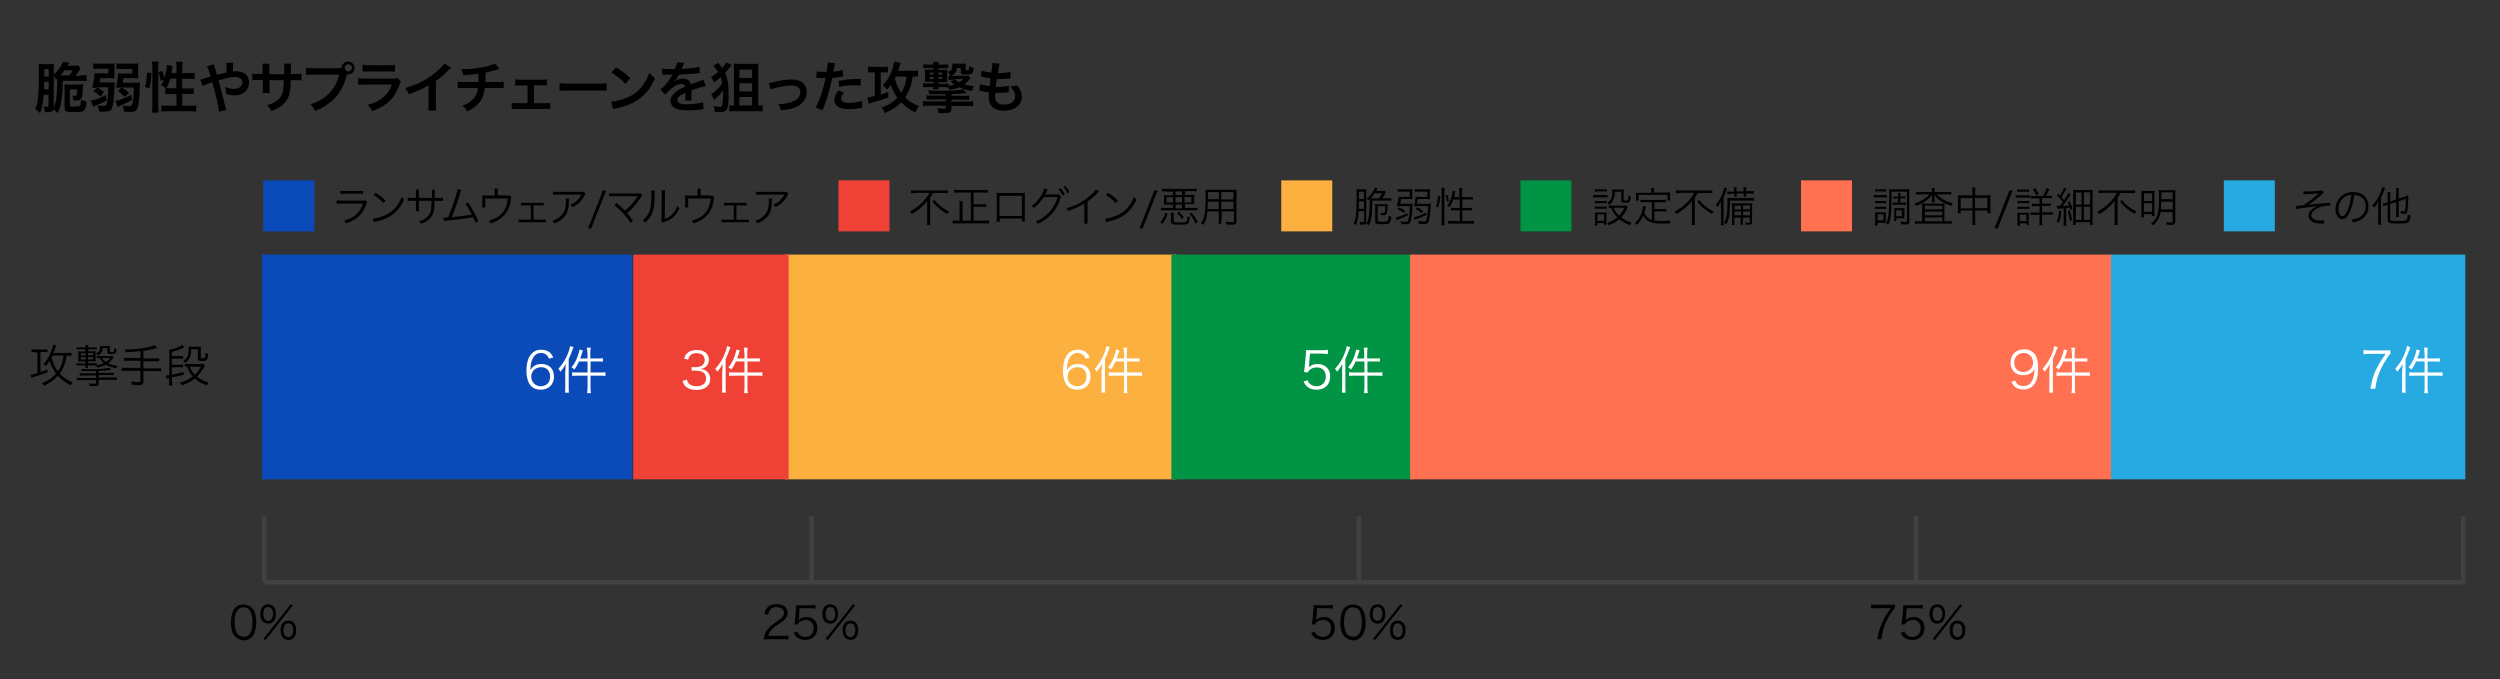 <?xml version="1.0" encoding="utf-8"?>
<!-- Generator: Adobe Illustrator 30.0.0, SVG Export Plug-In . SVG Version: 9.03 Build 0)  -->
<svg version="1.0" id="Layer_1" xmlns="http://www.w3.org/2000/svg" xmlns:xlink="http://www.w3.org/1999/xlink" x="0px" y="0px"
	 viewBox="0 0 1088 295.7" style="enable-background:new 0 0 1088 295.7;" xml:space="preserve">
<rect x="0" y="0" width="1088" height="295.7" fill="#333333" stroke="none"/>
<style type="text/css">
	.st0{fill:#0A4AB9;}
	.st1{fill:#FBB040;}
	.st2{fill:#009444;}
	.st3{fill:#FFFFFF;}
	.st4{fill:#EF4136;}
	.st5{fill:#FF7150;}
	.st6{fill:#27AAE1;}
	.st7{fill:none;stroke:#414042;stroke-width:2;stroke-miterlimit:10;}
</style>
<rect x="114" y="110.8" class="st0" width="161.2" height="97.8"/>
<rect x="341.6" y="110.8" class="st1" width="170.5" height="97.8"/>
<rect x="509.8" y="110.8" class="st2" width="105.8" height="97.8"/>
<g>
	<path class="st3" d="M238.9,156.1c-0.3-0.7-0.4-1-0.8-1.4c-0.7-0.7-1.5-1.1-2.6-1.1c-1.7,0-3,0.9-3.8,2.7c-0.6,1.3-0.8,2.3-0.9,4.8
		c0.4-0.7,0.6-1,1.1-1.4c1-0.9,2.2-1.3,3.7-1.3c3.4,0,5.5,2.1,5.5,5.5c0,3.4-2.3,5.7-5.8,5.7c-1.6,0-3.1-0.5-4-1.4
		c-1.4-1.3-2.2-3.8-2.2-6.9c0-2.8,0.6-5.2,1.7-6.7c1.2-1.6,2.7-2.4,4.7-2.4c1.3,0,2.5,0.3,3.4,0.9c0.8,0.6,1.2,1.1,1.9,2.5
		L238.9,156.1z M235.4,159.8c-1.1,0-2.3,0.5-3.1,1.3c-0.7,0.7-1.1,1.7-1.1,2.8c0,2.4,1.8,4.2,4.2,4.2c1.4,0,2.8-0.7,3.4-1.8
		c0.4-0.6,0.6-1.5,0.6-2.3C239.4,161.3,237.9,159.8,235.4,159.8z"/>
	<path class="st3" d="M246.1,161.1c0-0.9,0-1.7,0.1-2.7c-0.8,1.4-1.3,2.2-2.3,3.4c-0.3-0.6-0.4-0.7-0.9-1.3c1.9-2.1,3.3-4.3,4.3-7
		c0.4-1.1,0.7-2.1,0.8-2.9l1.5,0.5c-0.1,0.3-0.2,0.5-0.4,1c-0.6,1.8-1,2.6-1.7,4.1v12.1c0,1,0,1.8,0.1,2.6h-1.7
		c0.1-0.9,0.1-1.5,0.1-2.7V161.1z M255.6,153.5c0-0.9,0-1.5-0.2-2.2h1.7c-0.1,0.7-0.2,1.3-0.2,2.2v2.5h3.2c1.1,0,1.7,0,2.3-0.1v1.5
		c-0.8-0.1-1.5-0.1-2.2-0.1h-3.2v4.8h4.2c1,0,1.6,0,2.3-0.1v1.6c-0.7-0.1-1.5-0.1-2.3-0.1h-4.2v5.3c0,0.9,0,1.6,0.2,2.3h-1.7
		c0.1-0.8,0.2-1.4,0.2-2.3v-5.3h-4.4c-0.9,0-1.7,0-2.3,0.1v-1.6c0.6,0.1,1.3,0.1,2.3,0.1h4.4v-4.8H252c-0.7,1.5-1.1,2.2-2,3.5
		c-0.3-0.3-0.6-0.5-1.3-0.9c1.2-1.5,2-2.9,2.7-4.9c0.4-1.2,0.7-2.1,0.8-2.9l1.5,0.4c-0.1,0.4-0.2,0.6-0.4,1.2
		c-0.3,1.1-0.5,1.5-0.8,2.3h3.2V153.5z"/>
</g>
<g>
	<path class="st3" d="M472.4,156.1c-0.3-0.7-0.4-1-0.8-1.4c-0.7-0.7-1.5-1.1-2.6-1.1c-1.7,0-3,0.9-3.8,2.7c-0.6,1.3-0.8,2.3-0.9,4.8
		c0.4-0.7,0.6-1,1.1-1.4c1-0.9,2.2-1.3,3.7-1.3c3.4,0,5.5,2.1,5.5,5.5c0,3.4-2.3,5.7-5.8,5.7c-1.6,0-3.1-0.5-4-1.4
		c-1.4-1.3-2.2-3.8-2.2-6.9c0-2.8,0.6-5.2,1.7-6.7c1.2-1.6,2.7-2.4,4.7-2.4c1.3,0,2.5,0.3,3.4,0.9c0.8,0.6,1.2,1.1,1.9,2.5
		L472.4,156.1z M468.8,159.8c-1.1,0-2.3,0.5-3.1,1.3c-0.7,0.7-1.1,1.7-1.1,2.8c0,2.4,1.8,4.2,4.2,4.2c1.4,0,2.8-0.7,3.4-1.8
		c0.4-0.6,0.6-1.5,0.6-2.3C472.9,161.3,471.4,159.8,468.8,159.8z"/>
	<path class="st3" d="M479.5,161.1c0-0.9,0-1.7,0.1-2.7c-0.8,1.4-1.3,2.2-2.3,3.4c-0.3-0.6-0.4-0.7-0.9-1.3c1.9-2.1,3.3-4.3,4.3-7
		c0.4-1.1,0.7-2.1,0.8-2.9l1.5,0.5c-0.1,0.3-0.2,0.5-0.4,1c-0.6,1.8-1,2.6-1.7,4.1v12.1c0,1,0,1.8,0.1,2.6h-1.7
		c0.1-0.9,0.1-1.5,0.1-2.7V161.1z M489.1,153.5c0-0.9,0-1.5-0.2-2.2h1.7c-0.1,0.7-0.2,1.3-0.2,2.2v2.5h3.2c1.1,0,1.7,0,2.3-0.1v1.5
		c-0.8-0.1-1.5-0.1-2.2-0.1h-3.2v4.8h4.2c1,0,1.6,0,2.3-0.1v1.6c-0.7-0.1-1.5-0.1-2.3-0.1h-4.2v5.3c0,0.9,0,1.6,0.2,2.3h-1.7
		c0.1-0.8,0.2-1.4,0.2-2.3v-5.3h-4.4c-0.9,0-1.7,0-2.3,0.1v-1.6c0.6,0.1,1.3,0.1,2.3,0.1h4.4v-4.8h-3.7c-0.7,1.5-1.1,2.2-2,3.5
		c-0.3-0.3-0.6-0.5-1.3-0.9c1.2-1.5,2-2.9,2.7-4.9c0.4-1.2,0.7-2.1,0.8-2.9l1.5,0.4c-0.1,0.4-0.2,0.6-0.4,1.2
		c-0.3,1.1-0.5,1.5-0.8,2.3h3.2V153.5z"/>
</g>
<g>
	<path class="st3" d="M569.7,158.9c0,0.4,0,0.4-0.2,1c1.1-1,2.3-1.5,3.9-1.5c1.6,0,3,0.5,4,1.5c1,1,1.5,2.3,1.5,3.9
		c0,3.6-2.3,5.8-6,5.8c-1.7,0-3.2-0.5-4.2-1.5c-0.6-0.6-0.9-1-1.4-2.1l1.8-0.5c0.2,0.6,0.4,0.9,0.7,1.3c0.8,0.8,1.9,1.3,3.1,1.3
		c2.5,0,4.1-1.7,4.1-4.2c0-2.4-1.5-4-3.9-4c-1.1,0-2.1,0.3-2.9,0.9c-0.5,0.4-0.8,0.7-1,1.3l-1.7-0.2c0.2-0.9,0.2-1.3,0.3-2.3l0.5-5
		c0-0.6,0.1-0.9,0.1-1.3c0-0.3,0-0.4,0-1c0.7,0.1,1,0.1,2.3,0.1h4.6c1.2,0,1.7,0,2.6-0.2v1.9c-0.8-0.1-1.5-0.2-2.6-0.2h-5.2
		L569.7,158.9z"/>
	<path class="st3" d="M584.1,161.1c0-0.9,0-1.7,0.1-2.7c-0.8,1.4-1.3,2.2-2.3,3.4c-0.3-0.6-0.4-0.7-0.9-1.3c1.9-2.1,3.3-4.3,4.3-7
		c0.4-1.1,0.7-2.1,0.8-2.9l1.5,0.5c-0.1,0.3-0.2,0.5-0.4,1c-0.6,1.8-1,2.6-1.7,4.1v12.1c0,1,0,1.8,0.1,2.6H584
		c0.1-0.9,0.1-1.5,0.1-2.7V161.1z M593.7,153.5c0-0.9,0-1.5-0.2-2.2h1.7c-0.1,0.7-0.2,1.3-0.2,2.2v2.5h3.2c1.1,0,1.7,0,2.3-0.1v1.5
		c-0.8-0.1-1.5-0.1-2.2-0.1h-3.2v4.8h4.2c1,0,1.6,0,2.3-0.1v1.6c-0.7-0.1-1.5-0.1-2.3-0.1h-4.2v5.3c0,0.9,0,1.6,0.2,2.3h-1.7
		c0.1-0.8,0.2-1.4,0.2-2.3v-5.3h-4.4c-0.9,0-1.7,0-2.3,0.1v-1.6c0.6,0.1,1.3,0.1,2.3,0.1h4.4v-4.8H590c-0.7,1.5-1.1,2.2-2,3.5
		c-0.3-0.3-0.6-0.5-1.3-0.9c1.2-1.5,2-2.9,2.7-4.9c0.4-1.2,0.7-2.1,0.8-2.9l1.5,0.4c-0.1,0.4-0.2,0.6-0.4,1.2
		c-0.3,1.1-0.5,1.5-0.8,2.3h3.2V153.5z"/>
</g>
<rect x="275.6" y="110.8" class="st4" width="67.6" height="97.8"/>
<g>
	<path class="st3" d="M298.9,165.2c0.4,1.1,0.7,1.6,1.3,2.1c0.8,0.5,1.7,0.8,2.9,0.8c2.6,0,4.2-1.3,4.2-3.4c0-2.2-1.6-3.4-4.5-3.4
		c-0.6,0-1.2,0-1.8,0.1v-1.7c0.5,0.1,1,0.1,1.6,0.1c1.5,0,2.5-0.3,3.2-1c0.6-0.5,0.9-1.3,0.9-2.1c0-1.9-1.3-3-3.6-3
		c-1.3,0-2.3,0.4-2.9,1.2c-0.3,0.4-0.5,0.8-0.7,1.6l-1.8-0.4c0.4-1.1,0.6-1.6,1.2-2.2c1-1.1,2.5-1.6,4.4-1.6c3.2,0,5.2,1.7,5.2,4.3
		c0,1.3-0.6,2.5-1.5,3.2c-0.6,0.4-1.1,0.6-2.1,0.8c1.3,0.1,2,0.4,2.7,1c1,0.8,1.5,1.9,1.5,3.3c0,3-2.3,4.8-6,4.8
		c-2.2,0-3.9-0.6-5-1.8c-0.5-0.5-0.7-1-1.1-2.1L298.9,165.2z"/>
	<path class="st3" d="M314.4,161.1c0-0.9,0-1.7,0.1-2.7c-0.8,1.4-1.3,2.2-2.3,3.4c-0.3-0.6-0.4-0.7-0.9-1.3c1.9-2.1,3.3-4.3,4.3-7
		c0.4-1.1,0.7-2.1,0.8-2.9l1.5,0.5c-0.1,0.3-0.2,0.5-0.4,1c-0.6,1.8-1,2.6-1.7,4.1v12.1c0,1,0,1.8,0.1,2.6h-1.7
		c0.1-0.9,0.1-1.5,0.1-2.7V161.1z M323.9,153.5c0-0.9,0-1.5-0.2-2.2h1.7c-0.1,0.7-0.2,1.3-0.2,2.2v2.5h3.2c1.1,0,1.7,0,2.3-0.1v1.5
		c-0.8-0.1-1.5-0.1-2.2-0.1h-3.2v4.8h4.2c1,0,1.6,0,2.3-0.1v1.6c-0.7-0.1-1.5-0.1-2.3-0.1h-4.2v5.3c0,0.9,0,1.6,0.2,2.3h-1.7
		c0.1-0.8,0.2-1.4,0.2-2.3v-5.3h-4.4c-0.9,0-1.7,0-2.3,0.1v-1.6c0.6,0.1,1.3,0.1,2.3,0.1h4.4v-4.8h-3.7c-0.7,1.5-1.1,2.2-2,3.5
		c-0.3-0.3-0.6-0.5-1.3-0.9c1.2-1.5,2-2.9,2.7-4.9c0.4-1.2,0.7-2.1,0.8-2.9l1.5,0.4c-0.1,0.4-0.2,0.6-0.4,1.2
		c-0.3,1.1-0.5,1.5-0.8,2.3h3.2V153.5z"/>
</g>
<rect x="613.7" y="110.8" class="st5" width="305.7" height="97.8"/>
<g>
	<path class="st3" d="M877,165.6c0.3,0.7,0.4,1,0.8,1.4c0.6,0.7,1.6,1,2.8,1c1.6,0,2.7-0.6,3.6-2c0.4-0.7,0.8-1.8,1-2.8
		c0.1-0.6,0.2-1.5,0.2-2.6c-0.3,0.6-0.5,0.8-0.9,1.2c-1.1,1.1-2.4,1.5-4,1.5c-1.6,0-3-0.5-4-1.5s-1.5-2.4-1.5-4c0-3.5,2.4-5.8,6-5.8
		c2.5,0,4.5,1.4,5.4,3.7c0.4,1.2,0.6,2.7,0.6,4.6c0,3.1-0.6,5.6-1.8,7.1c-1.1,1.4-2.6,2.1-4.6,2.1c-1.5,0-2.8-0.4-3.7-1.2
		c-0.6-0.5-1-1-1.5-2.2L877,165.6z M884.8,157.8c0-2.4-1.8-4.2-4.1-4.2c-1.5,0-2.8,0.7-3.5,1.9c-0.4,0.6-0.6,1.5-0.6,2.3
		c0,2.5,1.5,4.1,3.9,4.1C883,161.9,884.8,160.1,884.8,157.8z"/>
	<path class="st3" d="M892,161.1c0-0.9,0-1.7,0.1-2.7c-0.8,1.4-1.3,2.2-2.3,3.4c-0.3-0.6-0.4-0.7-0.9-1.3c1.9-2.1,3.3-4.3,4.3-7
		c0.4-1.1,0.7-2.1,0.8-2.9l1.5,0.5c-0.1,0.3-0.2,0.5-0.4,1c-0.6,1.8-1,2.6-1.7,4.1v12.1c0,1,0,1.8,0.1,2.6h-1.7
		c0.1-0.9,0.1-1.5,0.1-2.7V161.1z M901.6,153.5c0-0.9,0-1.5-0.2-2.2h1.7c-0.1,0.7-0.2,1.3-0.2,2.2v2.5h3.2c1.1,0,1.7,0,2.3-0.1v1.5
		c-0.8-0.1-1.5-0.1-2.2-0.1H903v4.8h4.2c1,0,1.6,0,2.3-0.1v1.6c-0.7-0.1-1.5-0.1-2.3-0.1H903v5.3c0,0.9,0,1.6,0.2,2.3h-1.7
		c0.1-0.8,0.2-1.4,0.2-2.3v-5.3h-4.4c-0.9,0-1.7,0-2.3,0.1v-1.6c0.6,0.1,1.3,0.1,2.3,0.1h4.4v-4.8h-3.7c-0.7,1.5-1.1,2.2-2,3.5
		c-0.3-0.3-0.6-0.5-1.3-0.9c1.2-1.5,2-2.9,2.7-4.9c0.4-1.2,0.7-2.1,0.8-2.9l1.5,0.4c-0.1,0.4-0.2,0.6-0.4,1.2
		c-0.3,1.1-0.5,1.5-0.8,2.3h3.2V153.5z"/>
</g>
<rect x="918.7" y="110.8" class="st6" width="154.2" height="97.8"/>
<g>
	<path class="st3" d="M1040.3,154c-0.4,0.3-0.8,0.8-1.6,2.1c-2,3.1-2.9,5-3.8,7.6c-0.6,1.8-0.8,3-1.2,5.5h-2.1c0.7-4,1.3-6,2.7-8.8
		c1.1-2.2,2-3.7,4-6.4h-7.2c-1,0-1.7,0-2.5,0.2v-1.9c0.9,0.1,1.5,0.2,2.5,0.2h6.6c1.3,0,1.8,0,2.6-0.1V154z"/>
	<path class="st3" d="M1045.5,161.1c0-0.9,0-1.7,0.1-2.7c-0.8,1.4-1.3,2.2-2.3,3.4c-0.3-0.6-0.4-0.7-0.9-1.3c1.9-2.1,3.3-4.3,4.3-7
		c0.4-1.1,0.7-2.1,0.8-2.9l1.5,0.5c-0.1,0.3-0.2,0.5-0.4,1c-0.6,1.8-1,2.6-1.7,4.1v12.1c0,1,0,1.8,0.1,2.6h-1.7
		c0.1-0.9,0.1-1.5,0.1-2.7V161.1z M1055.1,153.5c0-0.9,0-1.5-0.2-2.2h1.7c-0.1,0.7-0.2,1.3-0.2,2.2v2.5h3.2c1.1,0,1.7,0,2.3-0.1v1.5
		c-0.8-0.1-1.5-0.1-2.2-0.1h-3.2v4.8h4.2c1,0,1.6,0,2.3-0.1v1.6c-0.7-0.1-1.5-0.1-2.3-0.1h-4.2v5.3c0,0.9,0,1.6,0.2,2.3h-1.7
		c0.1-0.8,0.2-1.4,0.2-2.3v-5.3h-4.4c-0.9,0-1.7,0-2.3,0.1v-1.6c0.6,0.1,1.3,0.1,2.3,0.1h4.4v-4.8h-3.7c-0.7,1.5-1.1,2.2-2,3.5
		c-0.3-0.3-0.6-0.5-1.3-0.9c1.2-1.5,2-2.9,2.7-4.9c0.4-1.2,0.7-2.1,0.8-2.9l1.5,0.4c-0.1,0.4-0.2,0.6-0.4,1.2
		c-0.3,1.1-0.5,1.5-0.8,2.3h3.2V153.5z"/>
</g>
<rect x="114.6" y="78.5" class="st0" width="22.2" height="22.2"/>
<g>
	<path d="M146.6,87.2c0.6,0.1,1,0.1,2.1,0.1h9.2c0.7,0,0.9,0,1.2-0.1l0.7,0.8c-0.2,0.3-0.2,0.3-0.5,1.1c-1.5,4.2-4,6.5-8.7,8.1
		c-0.2-0.5-0.3-0.7-0.8-1.2c2.4-0.7,4-1.5,5.3-2.7c1.3-1.2,2.1-2.5,2.9-4.7h-9.4c-1,0-1.5,0-2.1,0.1V87.2z M148.2,83
		c0.5,0.1,0.9,0.1,1.9,0.1h6c1,0,1.4,0,1.9-0.1v1.4c-0.5-0.1-0.9-0.1-1.9-0.1h-6c-1,0-1.4,0-1.9,0.1V83z"/>
	<path d="M162.3,95.1c1.4-0.1,3.6-0.6,5.2-1.4c3.5-1.5,5.9-4.2,7.3-8c0.4,0.6,0.6,0.7,1.1,1.1c-1.4,3.1-3.1,5.2-5.5,6.9
		c-1.9,1.3-3.7,2-6.7,2.7c-0.5,0.1-0.6,0.1-1.1,0.3L162.3,95.1z M163.5,83.9c1.9,1.2,3,2.1,4.3,3.4l-0.9,1.1
		c-1.3-1.4-2.7-2.6-4.3-3.5L163.5,83.9z"/>
	<path d="M188,86.1v-1.7c0-1.3,0-1.4-0.1-1.8h1.4c-0.1,0.5-0.1,0.5-0.1,1.7c0,0.4,0,0.4,0,1.9h1.5c1.1,0,1.5,0,2.1-0.1v1.4
		c-0.6-0.1-1.1-0.1-2.1-0.1h-1.6c0,3.7-0.2,4.8-0.9,6.1c-0.6,1.2-1.6,2.2-2.9,3c-0.6,0.3-1.1,0.6-2.1,0.9c-0.2-0.5-0.4-0.7-0.8-1.1
		c1.6-0.5,2.5-0.9,3.4-1.8c1.3-1.1,1.8-2.3,1.9-4.5c0-0.6,0.1-1.1,0.1-2.6h-5.5v3c0,0.8,0,1,0.1,1.5h-1.5c0.1-0.4,0.1-0.7,0.1-1.5
		v-3h-1.5c-1,0-1.5,0-2.1,0.1V86c0.6,0.1,1,0.1,2.1,0.1h1.5V84c0-0.8,0-1.1-0.1-1.5h1.5c-0.1,0.5-0.1,0.6-0.1,1.5v2.1H188z"/>
	<path d="M200.8,82.7c-0.2,0.3-0.3,0.7-0.5,1.3c-1.3,4.3-2.5,7.8-3.7,10.5c2.4-0.2,6.6-0.7,8.8-1.1c-1-1.9-1.9-3.4-2.8-4.7l1.1-0.6
		c1.4,2,3.2,5.2,4.5,8.1l-1.3,0.7c-0.4-1-0.6-1.6-1.1-2.4c-3,0.6-6.6,1.1-11.1,1.5c-0.7,0.1-1.2,0.1-1.5,0.2l-0.2-1.5
		c0.4,0,0.4,0,0.5,0c0.1,0,1.1-0.1,1.5-0.1c1.1-2.5,1.8-4.4,2.7-7.1c0.9-2.7,1.3-4.2,1.4-5.2L200.8,82.7z"/>
	<path d="M220.4,85.2c1.1,0,1.2,0,1.5-0.1l0.7,0.7c-0.2,0.3-0.2,0.3-0.4,1.8c-0.4,2.7-1.5,4.9-3.3,6.6c-1.4,1.3-3.1,2.3-5.3,3
		c-0.3-0.5-0.4-0.7-0.8-1.2c1.7-0.5,2.8-0.9,4-1.7c2.5-1.7,3.8-4.2,4.2-7.9h-9.8V89c0,0.6,0,1,0.1,1.3h-1.5c0-0.3,0.1-0.9,0.1-1.4
		v-2.4c0-0.6,0-1-0.1-1.5c0.6,0.1,1,0.1,1.7,0.1h3.8v-1.8c0-0.5,0-0.7-0.1-1.2h1.5c-0.1,0.3-0.1,0.7-0.1,1.1v1.8H220.4z"/>
	<path d="M232.1,95.6h3.9c0.8,0,1.2,0,1.6-0.1v1.3c-0.4-0.1-0.9-0.1-1.6-0.1h-8.7c-0.8,0-1.2,0-1.6,0.1v-1.3
		c0.5,0.1,0.8,0.1,1.6,0.1h3.7v-6.2h-2.6c-0.8,0-1.2,0-1.6,0.1v-1.3c0.4,0.1,0.9,0.1,1.6,0.1h6.6c0.7,0,1.2,0,1.6-0.1v1.3
		c-0.5-0.1-0.6-0.1-1.6-0.1h-2.8V95.6z"/>
	<path d="M247.7,86.5c-0.1,0.3-0.1,0.3-0.1,1.3c-0.1,3-0.6,4.8-1.8,6.3c-1.1,1.4-2.4,2.3-4.6,3.1c-0.3-0.6-0.4-0.8-0.8-1.2
		c1.5-0.4,2.4-0.9,3.3-1.7c1.9-1.5,2.6-3.4,2.6-6.9c0-0.5,0-0.6-0.1-1H247.7z M254.8,84.3c-0.2,0.2-0.2,0.3-0.4,0.7
		c-1.2,2.4-2.9,4.1-5.3,5.1c-0.3-0.5-0.4-0.6-0.9-1c1.3-0.5,2-0.9,2.8-1.7c0.8-0.8,1.5-1.7,2-2.7h-10.2c-1,0-1.5,0-2.1,0.1v-1.4
		c0.6,0.1,1.1,0.1,2.1,0.1h9.7c1.2,0,1.2,0,1.5-0.1L254.8,84.3z"/>
	<path d="M263.8,82.9l-6.5,16.5h-1.4l6.5-16.5H263.8z"/>
	<path d="M268.3,88.3c1.4,1.1,2,1.7,3.7,3.4c0.8-0.6,1.7-1.5,2.4-2.2c1-1,2.2-2.7,3-3.9c0.1-0.1,0.1-0.1,0.1-0.2
		c-0.3,0-0.3,0-10.3,0c-1,0-1.5,0-2.1,0.1v-1.4c0.6,0.1,1.1,0.1,2.1,0.1h10.5c0.6,0,0.7,0,1-0.1l0.8,0.9c-0.2,0.2-0.3,0.4-0.7,1
		c-1.8,2.8-3.7,4.9-5.9,6.8c0.7,0.7,1.4,1.7,2.6,3.3l-1.1,0.9c-1.6-2.6-4.3-5.6-7-7.7L268.3,88.3z"/>
	<path d="M285,83c-0.1,0.4-0.1,0.4-0.1,1.5c-0.1,4.9-0.3,6.2-1,8c-0.6,1.7-1.5,2.9-3.1,4.4c-0.4-0.5-0.5-0.6-1.1-1
		c1.5-1.2,2.4-2.5,3-4.1c0.6-1.6,0.8-3.9,0.8-7.7c0-0.6,0-0.9-0.1-1.3L285,83z M289.5,82.8c-0.1,0.4-0.1,0.8-0.1,1.6l-0.1,10.9
		c1.5-0.6,2.4-1.1,3.3-2.1c1-1,1.7-2.2,2.1-3.6c0.4,0.5,0.5,0.6,1,1c-0.9,2.1-2.1,3.6-3.6,4.6c-0.8,0.5-1.5,0.9-2.6,1.3
		c-0.3,0.1-0.3,0.1-0.6,0.2c-0.2,0.1-0.3,0.1-0.4,0.2l-0.7-0.8c0.1-0.3,0.1-0.4,0.1-1.2l0.1-10.5c0-1.2,0-1.2-0.1-1.6L289.5,82.8z"
		/>
	<path d="M308.7,85.2c1.1,0,1.2,0,1.5-0.1l0.7,0.7c-0.2,0.3-0.2,0.3-0.4,1.8c-0.4,2.7-1.5,4.9-3.3,6.6c-1.4,1.3-3.1,2.3-5.3,3
		c-0.3-0.5-0.4-0.7-0.8-1.2c1.7-0.5,2.8-0.9,4-1.7c2.5-1.7,3.8-4.2,4.2-7.9h-9.8V89c0,0.6,0,1,0.1,1.3h-1.5c0-0.3,0.1-0.9,0.1-1.4
		v-2.4c0-0.6,0-1-0.1-1.5c0.6,0.1,1,0.1,1.7,0.1h3.8v-1.8c0-0.5,0-0.7-0.1-1.2h1.5c-0.1,0.3-0.1,0.7-0.1,1.1v1.8H308.7z"/>
	<path d="M320.4,95.6h3.9c0.8,0,1.2,0,1.6-0.1v1.3c-0.4-0.1-0.9-0.1-1.6-0.1h-8.7c-0.8,0-1.2,0-1.6,0.1v-1.3
		c0.5,0.1,0.8,0.1,1.6,0.1h3.7v-6.2h-2.6c-0.8,0-1.2,0-1.6,0.1v-1.3c0.5,0.1,0.9,0.1,1.6,0.1h6.6c0.7,0,1.2,0,1.6-0.1v1.3
		c-0.5-0.1-0.6-0.1-1.6-0.1h-2.8V95.6z"/>
	<path d="M336,86.5c-0.1,0.3-0.1,0.3-0.1,1.3c-0.1,3-0.6,4.8-1.8,6.3c-1.1,1.4-2.4,2.3-4.6,3.1c-0.3-0.6-0.4-0.8-0.8-1.2
		c1.5-0.4,2.4-0.9,3.3-1.7c1.9-1.5,2.6-3.4,2.6-6.9c0-0.5,0-0.6-0.1-1H336z M343.1,84.3c-0.2,0.2-0.2,0.3-0.4,0.7
		c-1.2,2.4-2.9,4.1-5.3,5.1c-0.3-0.5-0.4-0.6-0.9-1c1.3-0.5,2-0.9,2.8-1.7c0.8-0.8,1.5-1.7,2-2.7h-10.2c-1,0-1.5,0-2.1,0.1v-1.4
		c0.6,0.1,1.1,0.1,2.1,0.1h9.7c1.2,0,1.2,0,1.5-0.1L343.1,84.3z"/>
</g>
<g>
	<path d="M15.2,153.2c-0.6,0-1.1,0-1.5,0.1V152c0.5,0.1,0.9,0.1,1.6,0.1h3.8c0.7,0,1.1,0,1.6-0.1v1.3c-0.5-0.1-0.9-0.1-1.5-0.1h-1.6
		v8.7c1.4-0.4,1.7-0.6,3.1-1.1l0,1.2c-2.8,1-3.4,1.3-6.4,2.2c-0.1,0-0.4,0.2-0.6,0.3l-0.4-1.4c0.8-0.1,1.3-0.2,3-0.7v-9H15.2z
		 M29,154.8c-0.5,3.2-1.4,5.6-3,7.8c1.4,1.6,3.2,2.8,5.6,3.8c-0.4,0.4-0.5,0.7-0.8,1.3c-2.2-1.1-4-2.4-5.6-4.2
		c-1.7,1.9-3.4,3.1-6.1,4.4c-0.3-0.6-0.5-0.8-0.8-1.2c2.7-1,4.4-2.2,6.1-4.1c-1.3-1.7-2.2-3.6-2.8-5.6c-0.6,1-0.7,1.1-1.7,2.3
		c-0.4-0.4-0.6-0.6-1-0.9c1.5-1.5,2.5-3.2,3.4-5.5c0.5-1.3,0.8-2.3,0.8-2.9l1.4,0.4c-0.2,0.4-0.2,0.4-0.3,0.7
		c-0.3,0.9-0.5,1.4-1,2.5h6c0.9,0,1.4,0,1.9-0.1v1.4c-0.5-0.1-0.9-0.1-1.8-0.1H29z M22.9,154.8c-0.2,0.4-0.2,0.5-0.4,0.8
		c0.3,1.2,0.4,1.7,0.8,2.6c0.5,1.3,1.1,2.3,1.9,3.4c1.3-1.8,2.1-4,2.5-6.9H22.9z"/>
	<path d="M35.2,152c-0.8,0-1.2,0-1.8,0.1v-1c0.6,0.1,1,0.1,1.7,0.1h2.2c0-0.5,0-0.6-0.1-1.1h1.3c-0.1,0.4-0.1,0.6-0.1,1.1h2
		c0.8,0,1.2,0,1.7-0.1v1c-0.6-0.1-1-0.1-1.7-0.1h-2v0.9h1.7c0.7,0,1.1,0,1.5-0.1c0,0.4,0,0.6,0,1.5v1.4c0,0.8,0,1.3,0,1.6
		c-0.4,0-0.8-0.1-1.5-0.1h-1.7v0.9h2c0.8,0,1.2,0,1.7-0.1v0.9c1.2-0.2,2.1-0.4,3.1-0.9c-0.9-0.7-1.2-1.1-2-2.2c-0.4,0-0.7,0-1.1,0.1
		v-1c0.5,0.1,0.8,0.1,1.5,0.1h3.8c0.7,0,1.1,0,1.4-0.1l0.7,0.7c-0.1,0.1-0.1,0.1-0.3,0.3c-0.7,0.9-1.3,1.5-2.2,2.2
		c1.1,0.5,2,0.8,4.1,1.1c-0.3,0.5-0.4,0.7-0.6,1.1c-2-0.5-3.2-0.9-4.4-1.6c-1.1,0.6-2,0.9-3.8,1.3c-0.1-0.3-0.2-0.5-0.6-0.9
		c-0.4,0-0.8-0.1-1.5-0.1h-2c0,0.5,0,0.7,0.1,1.1h-1.2c0-0.4,0.1-0.6,0.1-1.1h-2.1c-0.7,0-1.2,0-1.8,0.1v-1c0.6,0.1,1,0.1,1.8,0.1
		h2.1v-0.9h-1.6c-1,0-1.2,0-1.6,0.1c0-0.4,0.1-0.8,0.1-1.4v-1.6c0-0.6,0-1-0.1-1.5c0.4,0,0.8,0.1,1.6,0.1h1.5V152H35.2z M43,162.3
		h4.4c1,0,1.5,0,2.1-0.1v1.1c-0.7-0.1-1.1-0.1-2.1-0.1H43v1.1h5.7c1.1,0,1.5,0,2.1-0.1v1.2c-0.7-0.1-1.2-0.1-2.1-0.1H43v1.2
		c0,1.2-0.4,1.5-1.9,1.5c-0.5,0-1.2,0-2.1-0.1c-0.1-0.6-0.2-0.8-0.3-1.1c0.8,0.1,1.7,0.2,2.5,0.2c0.5,0,0.6-0.1,0.6-0.6v-1h-6.2
		c-0.9,0-1.5,0-2.2,0.1v-1.1c0.6,0.1,0.9,0.1,2.2,0.1h6.2v-1.1h-5c-0.9,0-1.5,0-2.1,0.1v-1.1c0.6,0.1,1.1,0.1,2.1,0.1h5v-1
		c-0.9,0-2.2,0-3.2,0c-0.3,0-0.5,0-3,0c-0.1-0.4-0.1-0.5-0.3-0.9c1.7,0,2.7,0.1,3.9,0.1c4.2,0,7.4-0.3,8.3-0.7l0.9,0.9
		c-1.7,0.3-2.9,0.4-5.4,0.5V162.3z M35.2,153.7v1h2.1v-1H35.2z M35.2,155.4v1h2.1v-1H35.2z M38.3,154.6h2.2v-1h-2.2V154.6z
		 M38.3,156.4h2.2v-1h-2.2V156.4z M44.7,151.5c-0.1,1-0.2,1.5-0.6,2c-0.3,0.5-0.7,0.7-1.6,1.2c-0.3-0.4-0.4-0.6-0.8-0.9
		c1.4-0.6,1.8-1.2,1.8-2.7c0-0.3,0-0.4,0-0.6c0.3,0,0.7,0.1,1.4,0.1h1.7c0.6,0,1,0,1.3-0.1c-0.1,0.3-0.1,0.6-0.1,1.4v0.9
		c0,0.3,0.1,0.4,0.7,0.4c1.1,0,1.2,0,1.2-1.7c0.4,0.2,0.6,0.3,1,0.4c-0.1,1.2-0.2,1.6-0.5,1.8c-0.3,0.3-0.8,0.4-1.8,0.4
		c-1.5,0-1.7-0.1-1.7-1v-1.6H44.7z M44.4,155.8c0.5,0.8,0.9,1.2,1.8,1.7c0.8-0.5,1.2-0.9,1.9-1.7H44.4z"/>
	<path d="M61.1,152.8c-2.6,0.3-4,0.4-6.4,0.5c-0.1-0.5-0.2-0.7-0.5-1.2c2.9,0,5.5-0.2,8.1-0.6c2.4-0.4,4-0.8,5-1.3l1.1,1.2
		c-3.1,0.9-3.7,1-6,1.3v3.3h4.8c0.9,0,1.5,0,2.1-0.1v1.4c-0.6-0.1-1.2-0.1-2.1-0.1h-4.8v3.1H68c0.9,0,1.5,0,2.1-0.1v1.4
		c-0.6-0.1-1.2-0.1-2.1-0.1h-5.6v4.5c0,1.2-0.5,1.6-2.1,1.6c-0.8,0-1.9-0.1-2.9-0.2c-0.1-0.5-0.1-0.8-0.4-1.4
		c1.2,0.2,2.5,0.3,3.3,0.3c0.6,0,0.8-0.1,0.8-0.6v-4.3h-6.1c-0.9,0-1.5,0-2.1,0.1V160c0.6,0.1,1.1,0.1,2.1,0.1h6.1v-3.1h-5
		c-0.8,0-1.5,0-2.1,0.1v-1.4c0.6,0.1,1.2,0.1,2.1,0.1h5V152.8z"/>
	<path d="M74.9,165.8c0,0.7,0,1.3,0.1,2h-1.5c0.1-0.7,0.1-1.3,0.1-2v-1.3c-0.6,0.1-0.9,0.2-1.2,0.3l-0.2-1.4c0.6,0,0.6,0,1.5-0.1
		V154c0-0.8,0-1.3-0.1-1.8c2.1-0.3,4.8-1.3,5.8-2.1l0.8,1.1c-1.8,0.9-3.5,1.5-5.4,1.9v1.9h3.2c0.8,0,1.2,0,1.7-0.1v1.3
		c-0.5-0.1-0.9-0.1-1.7-0.1h-3.2v2.6h3.2c0.8,0,1.2,0,1.7-0.1v1.3c-0.5-0.1-1-0.1-1.7-0.1h-3.2v3.2c2-0.3,3.2-0.6,5.1-1.1l0,1.2
		c-1.7,0.5-2.2,0.6-5.1,1.1V165.8z M89.2,159.2c-0.2,0.3-0.3,0.4-0.5,0.8c-0.9,1.5-1.9,2.8-3,3.9c1.4,1.2,2.9,1.9,5.1,2.6
		c-0.3,0.3-0.5,0.7-0.8,1.2c-2.3-0.9-3.8-1.7-5.2-3c-1.7,1.4-3.2,2.2-5.8,3c-0.2-0.5-0.4-0.8-0.8-1.1c2.4-0.7,4.1-1.5,5.7-2.8
		c-1.2-1.3-1.8-2.3-2.5-4.3c-0.4,0-0.6,0-1,0.1v-1.3c0.3,0.1,0.7,0.1,1.4,0.1H87c0.7,0,1.1,0,1.5-0.1L89.2,159.2z M87.3,155.5
		c0,0.3,0.2,0.4,0.9,0.4c1.1,0,1.1-0.1,1.3-2.4c0.4,0.3,0.7,0.4,1.1,0.6c-0.2,1.4-0.3,1.9-0.6,2.4c-0.3,0.5-0.6,0.6-2,0.6
		c-1.6,0-1.9-0.2-1.9-1.2v-3.9h-2.9c0,1.3-0.1,2.1-0.4,2.9c-0.4,1.3-0.9,2.1-2.1,3.1c-0.4-0.4-0.5-0.5-1-0.8c1.1-0.8,1.6-1.4,2-2.4
		c0.3-0.7,0.4-1.7,0.4-2.8c0-0.5,0-0.8-0.1-1.2c0.4,0.1,0.8,0.1,1.6,0.1h2.2c0.7,0,1.2,0,1.7-0.1c-0.1,0.6-0.1,1-0.1,1.9V155.5z
		 M82.6,159.6c0.6,1.6,1.2,2.4,2.2,3.5c1.1-1,1.7-1.9,2.7-3.5H82.6z"/>
</g>
<rect x="364.9" y="78.5" class="st4" width="22.2" height="22.2"/>
<g>
	<path d="M398.5,84c-0.7,0-1.4,0-2,0.1v-1.3c0.6,0.1,1.2,0.1,1.9,0.1h12c0.9,0,1.4,0,2-0.1v1.3c-0.6-0.1-1.2-0.1-1.9-0.1H406
		c-0.4,0.9-0.6,1.3-1.2,2v10c0,0.7,0,1.3,0.1,1.9h-1.5c0.1-0.6,0.1-1.3,0.1-1.9v-6.4c0-0.7,0-1.3,0-2.1c-0.7,0.9-1.6,1.9-2.8,2.9
		c-1.1,1-2.2,1.8-3.9,2.8c-0.2-0.4-0.4-0.6-0.8-1.1c2.3-1.3,3.9-2.5,5.6-4.2c1.3-1.4,2-2.3,2.9-4H398.5z M406.6,87
		c1,1.2,1.7,1.9,2.8,2.8c1.2,0.9,2.3,1.6,3.6,2.2c-0.3,0.3-0.5,0.6-0.8,1.1c-2.7-1.5-4.7-3.2-6.4-5.4L406.6,87z"/>
	<path d="M422.4,83.8h-5.1c-0.8,0-1.4,0-2,0.1v-1.3c0.6,0.1,1.2,0.1,2,0.1h10.6c0.8,0,1.4,0,2-0.1v1.3c-0.6-0.1-1.2-0.1-2-0.1h-4.2
		v5.1h3.6c0.9,0,1.4,0,1.9-0.1v1.3c-0.5-0.1-1-0.1-1.9-0.1h-3.6V96h4.7c0.9,0,1.5,0,2.1-0.1v1.4c-0.6-0.1-1.2-0.1-2.1-0.1h-11.7
		c-0.8,0-1.5,0-2.1,0.1v-1.4c0.6,0.1,1.1,0.1,2.1,0.1h0.9v-6.3c0-0.9,0-1.5-0.1-2.1h1.5c-0.1,0.6-0.1,1.2-0.1,2.1V96h3.6V83.8z"/>
	<path d="M435.1,95.2v1.3h-1.4c0.1-0.4,0.1-0.8,0.1-1.4v-9.8c0-0.7,0-1-0.1-1.4c0.4,0,0.7,0.1,1.4,0.1h9.6c0.8,0,1,0,1.4-0.1
		c-0.1,0.4-0.1,0.7-0.1,1.4v9.7c0,0.5,0,1,0.1,1.4h-1.4v-1.3H435.1z M444.7,85.2h-9.7V94h9.7V85.2z"/>
	<path d="M456,82.5c-0.2,0.2-0.2,0.3-0.4,0.7c-0.4,0.9-0.6,1.3-0.8,1.6c0.1,0,0.3-0.1,0.6-0.1l4.4-0.1c0.6,0,0.7,0,0.9-0.1l1.1,1.1
		c-0.1,0.2-0.2,0.2-0.3,0.7c-1.7,5.3-4.8,8.8-9.8,11.1c-0.3-0.5-0.5-0.7-0.9-1.1c4.7-1.8,8.1-5.6,9.5-10.6l-6.1,0.1
		c-1,1.6-2.7,3.5-4.3,4.7c-0.3-0.4-0.5-0.6-1-0.9c1.8-1.1,3.2-2.7,4.5-5c0.7-1.2,1.1-2.1,1.1-2.6L456,82.5z M461.6,81.9
		c0.9,1,1.3,1.6,1.8,2.7l-0.9,0.5c-0.5-0.9-1.3-2.2-1.8-2.8L461.6,81.9z M463.6,80.9c0.9,1.1,1.2,1.6,1.9,2.7l-0.9,0.5
		c-0.4-0.9-1.1-1.9-1.8-2.8L463.6,80.9z"/>
	<path d="M478.3,83.3c-0.3,0.2-0.3,0.3-0.8,0.8c-1.1,1.2-2.7,2.5-4.2,3.6v7.7c0,1,0,1.4,0.1,1.9h-1.6c0.1-0.5,0.1-0.9,0.1-1.9v-6.8
		c-2.3,1.4-3.7,2-7,3.2c-0.3-0.6-0.3-0.8-0.7-1.2c3.4-0.9,6.5-2.4,9.3-4.7c1.7-1.3,2.9-2.6,3.4-3.4L478.3,83.3z"/>
	<path d="M481,95.1c1.4-0.1,3.6-0.6,5.2-1.4c3.5-1.5,5.9-4.2,7.3-8c0.4,0.6,0.6,0.7,1.1,1.1c-1.4,3.1-3.1,5.2-5.5,6.9
		c-1.9,1.3-3.7,2-6.7,2.7c-0.5,0.1-0.6,0.1-1.1,0.3L481,95.1z M482.2,83.9c1.9,1.2,3,2.1,4.3,3.4l-0.9,1.1c-1.3-1.4-2.7-2.6-4.3-3.5
		L482.2,83.9z"/>
	<path d="M503.8,82.9l-6.5,16.5h-1.4l6.5-16.5H503.8z"/>
	<path d="M505,96.7c1.2-1.4,1.7-2.4,2.1-4.1l1,0.4c-0.6,2-1,2.8-2.2,4.4L505,96.7z M507.5,83.2c-0.7,0-1.3,0-1.8,0.1v-1.2
		c0.5,0.1,1.1,0.1,1.9,0.1h11.3c0.8,0,1.4,0,1.9-0.1v1.2c-0.5-0.1-1.1-0.1-1.8-0.1h-3.3v1.6h2.4c0.9,0,1.3,0,1.7-0.1
		c-0.1,0.4-0.1,0.8-0.1,1.3v1.6c0,0.5,0,0.9,0.1,1.3c-0.4-0.1-0.9-0.1-1.7-0.1h-2.4v1.7h3.7c0.8,0,1.4,0,1.8-0.1v1.2
		c-0.5-0.1-1.1-0.1-1.8-0.1H507c-0.8,0-1.3,0-1.8,0.1v-1.2c0.5,0.1,1,0.1,1.8,0.1h3.5V89h-2.3c-0.8,0-1.3,0-1.7,0.1
		c0.1-0.4,0.1-0.8,0.1-1.3v-1.6c0-0.5,0-0.9-0.1-1.3c0.5,0.1,0.8,0.1,1.7,0.1h2.3v-1.6H507.5z M507.7,85.8v2.3h2.8v-2.3H507.7z
		 M510.8,96c0,0.7,0.2,0.8,2.3,0.8c2.3,0,2.9-0.1,3.2-0.4c0.3-0.3,0.4-0.9,0.5-2.3c0.4,0.3,0.7,0.3,1.1,0.4
		c-0.3,1.6-0.5,2.4-0.8,2.7c-0.5,0.5-1.2,0.6-4.2,0.6c-1.4,0-2.3-0.1-2.7-0.3c-0.5-0.2-0.6-0.5-0.6-1.3v-2c0-0.7,0-1.1-0.1-1.6h1.4
		c-0.1,0.5-0.1,0.8-0.1,1.6V96z M511.6,84.9h2.8v-1.6h-2.8V84.9z M511.6,88.1h2.8v-2.3h-2.8V88.1z M511.6,90.7h2.8V89h-2.8V90.7z
		 M514.3,95.3c-0.7-1.2-1.2-1.8-2.1-2.6l0.8-0.6c0.9,0.8,1.5,1.5,2.2,2.5L514.3,95.3z M515.5,88.1h3v-2.3h-3V88.1z M520.3,97.3
		c-0.9-1.9-1.4-2.8-2.6-4.2l0.9-0.5c1.1,1.3,1.7,2.2,2.7,4.1L520.3,97.3z"/>
	<path d="M531.5,95.4c0,1,0,1.5,0.1,2h-1.3c0.1-0.5,0.1-1,0.1-2V92h-4.9c-0.3,2.7-0.7,4.2-1.9,5.9c-0.4-0.4-0.6-0.5-1-0.8
		c0.8-1,1.2-1.8,1.5-3c0.4-1.7,0.6-4.3,0.6-8.7c0-1.8,0-2.2-0.1-2.9c0.5,0.1,1.1,0.1,2,0.1h9.7c0.9,0,1.4,0,1.9-0.1
		c-0.1,0.5-0.1,1-0.1,1.8v12.1c0,1.1-0.4,1.4-2.2,1.4c-0.6,0-1.5,0-2.2-0.1c0-0.4-0.1-0.7-0.3-1.2c1,0.1,1.9,0.2,2.6,0.2
		c0.8,0,1-0.1,1-0.5V92h-5.3V95.4z M525.6,87.8c0,0.5,0,0.9,0,1.2c0,1.1,0,1.2-0.1,2h4.9v-3.2H525.6z M530.4,83.6h-4.7v2.1l0,1h4.8
		V83.6z M536.8,86.8v-3.2h-5.3v3.2H536.8z M531.5,91h5.3v-3.2h-5.3V91z"/>
</g>
<rect x="557.6" y="78.5" class="st1" width="22.2" height="22.2"/>
<g>
	<path d="M591.3,91.9c-0.1,1.2-0.2,2.4-0.4,3.4c-0.2,1.1-0.4,1.8-0.9,2.7c-0.4-0.4-0.6-0.6-0.9-0.8c1.1-2,1.3-4.2,1.3-12.3
		c0-1.5,0-2-0.1-2.6c0.5,0.1,0.9,0.1,1.5,0.1h1.5c0.6,0,1,0,1.4-0.1c-0.1,0.4-0.1,0.9-0.1,1.8v12.2c0,1.2-0.3,1.5-1.5,1.5
		c-0.4,0-0.7,0-1.2-0.1c0-0.5-0.1-0.6-0.2-1.2c0.5,0.1,0.9,0.2,1.2,0.2c0.7,0,0.8,0,0.8-0.5v-4.3H591.3z M591.4,87.6
		c0,0.6,0,1,0,1.3c0,1.2,0,1.2-0.1,2h2.3v-3.3H591.4z M593.6,83.4h-2.2v2.4l0,0.8h2.2V83.4z M603.6,86.3c0.8,0,1.3,0,1.9-0.1v1.2
		c-0.5-0.1-1-0.1-1.9-0.1h-6.4l0,0.6v1.1c-0.1,4.9-0.4,7-1.5,9.1c-0.5-0.5-0.6-0.5-1-0.8c0.5-0.8,0.7-1.5,0.9-2.6
		c0.3-1.4,0.5-3.9,0.5-6.8c0-0.6,0-0.8,0-1.3c-0.2,0.2-0.3,0.3-0.6,0.6c-0.2-0.3-0.4-0.5-0.7-0.8c1.2-0.9,2.2-2.1,2.9-3.4
		c0.3-0.6,0.5-1,0.6-1.4l1.2,0.3c-0.2,0.3-0.2,0.4-0.4,0.8c-0.1,0.2-0.1,0.2-0.2,0.4h2.2c0.7,0,1.1,0,1.5-0.1l0.6,0.6
		c-0.1,0.2-0.2,0.3-0.6,1.1c-0.3,0.5-0.6,1-1,1.6H603.6z M600.1,86.3c0.6-0.7,1-1.4,1.4-2.2h-3.3c-0.5,0.8-1.1,1.5-1.7,2.2
		c0.3,0,0.6,0,1.2,0H600.1z M602.7,88.9c0.6,0,1,0,1.3-0.1c0,0.3-0.1,0.6-0.1,0.9c-0.1,1.9-0.2,3-0.5,3.4c-0.2,0.4-0.6,0.6-1.4,0.6
		c-0.3,0-0.6,0-1-0.1c0-0.4-0.1-0.6-0.2-1c0.4,0.1,0.8,0.1,1.2,0.1c0.4,0,0.6-0.1,0.7-0.5c0.1-0.6,0.2-1.2,0.2-2.5h-3.3v6
		c0,0.7,0.2,0.8,2,0.8c1.5,0,2.1-0.1,2.3-0.3c0.3-0.3,0.4-1,0.5-2.3c0.4,0.3,0.7,0.3,1.1,0.4c-0.1,1.2-0.2,1.4-0.4,2
		c-0.4,1.1-0.9,1.3-3.7,1.3c-2.5,0-2.9-0.2-2.9-1.5v-5.9c0-0.6,0-1-0.1-1.4c0.3,0,0.6,0.1,1.2,0.1H602.7z"/>
	<path d="M612.6,93.8c-1.4,0.7-2.4,1.1-4,1.7c-0.4,0.1-0.6,0.2-0.8,0.3l-0.4-1.2c0.3,0,0.6-0.1,0.9-0.2c1-0.2,2.6-0.8,4.2-1.6
		L612.6,93.8z M609.2,89.8c-0.5,0-0.8,0-1.3,0c0.4-1.7,0.6-2.7,0.8-4.2c0.5,0.1,0.9,0.1,1.7,0.1h3.1v-2.3h-3.6c-0.6,0-1.2,0-1.6,0.1
		v-1.2c0.5,0.1,1,0.1,1.7,0.1h3.2c0.6,0,1.1,0,1.5-0.1c0,0.4-0.1,0.8-0.1,1.3v1.8c0,0.6,0,0.9,0.1,1.3c-0.4,0-0.8-0.1-1.4-0.1h-3.5
		c-0.2,1.2-0.3,1.4-0.4,2.1h3.9c0.7,0,1.1,0,1.5-0.1c0,0.3,0,0.5-0.1,1.3c-0.1,3.3-0.4,5.4-0.9,6.7c-0.3,0.7-0.8,1-2.1,1
		c-0.5,0-1.1,0-1.9-0.1c0-0.5-0.1-0.7-0.2-1.2c0.9,0.2,1.6,0.2,2.2,0.2c0.7,0,0.9-0.2,1.1-0.8c0.4-1.4,0.6-3.3,0.7-6H609.2z
		 M610.9,92.6c-0.9-0.7-1.5-1-2.7-1.5l0.7-0.8c1.1,0.5,1.8,0.9,2.7,1.5L610.9,92.6z M620.9,93.5c-1.3,0.6-2.1,1-3.3,1.4
		c-0.6,0.3-1.1,0.4-1.5,0.6c-0.1,0-0.2,0.1-0.4,0.2l-0.4-1.2c1.2-0.1,3.3-0.9,5.5-2L620.9,93.5z M616.7,89.8c-0.5,0-0.8,0-1.3,0
		c0.4-1.7,0.6-2.7,0.7-4.2c0.5,0.1,0.9,0.1,1.7,0.1h3.4v-2.3h-3.9c-0.6,0-1.2,0-1.6,0.1v-1.2c0.5,0.1,1,0.1,1.7,0.1h3.5
		c0.6,0,1.1,0,1.5-0.1c0,0.4-0.1,0.8-0.1,1.3v1.8c0,0.6,0,0.9,0.1,1.3c-0.4,0-0.8-0.1-1.4-0.1H617c-0.2,1.3-0.2,1.4-0.4,2.1h4.6
		c0.8,0,1.1,0,1.5-0.1c-0.1,0.4-0.1,0.6-0.1,1.4c-0.1,3.3-0.5,5.8-1,6.7c-0.3,0.6-0.8,0.8-2.1,0.8c-0.6,0-1.4,0-2.1-0.1
		c0-0.4-0.1-0.8-0.2-1.2c1.1,0.2,1.6,0.2,2.6,0.2c0.6,0,0.8-0.2,1-0.7c0.4-1.3,0.6-3.3,0.7-6H616.7z M616.9,90.2
		c1,0.6,1.7,1.1,2.5,1.8l-0.8,0.8c-0.8-0.8-1.4-1.2-2.5-1.8L616.9,90.2z"/>
	<path d="M624.9,89.9c0.6-1.6,0.8-2.9,0.9-4.7l1,0.2c-0.1,1.9-0.4,3.3-0.9,4.9L624.9,89.9z M627.3,98.1c0.1-0.6,0.1-1.4,0.1-2.1
		V83.5c0-0.7,0-1.2-0.1-1.8h1.4c-0.1,0.6-0.1,1.1-0.1,1.8v12.6c0,0.8,0,1.4,0.1,2H627.3z M629.8,87.8c-0.2-1.2-0.3-1.8-0.8-2.8
		l0.8-0.3c0.3,0.7,0.6,1.7,0.8,2.8L629.8,87.8z M632.5,86.7c-0.5,1.4-0.8,2.1-1.6,3.4c-0.4-0.2-0.4-0.2-1-0.6c1.1-1.5,1.7-3,2.1-5.1
		c0.1-0.6,0.1-0.9,0.2-1.4l1.2,0.3c-0.1,0.1-0.1,0.2-0.3,1.2c-0.1,0.5-0.2,0.8-0.3,1.3h2.3v-2.2c0-0.6,0-1.2-0.1-1.8h1.4
		c-0.1,0.5-0.1,1.2-0.1,1.8v2.2h2.8c0.9,0,1.4,0,1.9-0.1v1.2c-0.6-0.1-1.3-0.1-1.8-0.1h-2.8v3.7h2.4c0.8,0,1.3,0,1.8-0.1v1.2
		c-0.5-0.1-1-0.1-1.8-0.1h-2.4v4.7h3.1c0.8,0,1.4,0,2-0.1v1.3c-0.6-0.1-1.2-0.1-2-0.1h-7.4c-0.7,0-1.4,0-2,0.1v-1.3
		c0.5,0.1,1.1,0.1,2,0.1h3.2v-4.7h-2c-0.7,0-1.3,0-1.8,0.1v-1.2c0.5,0.1,1,0.1,1.7,0.1h2.1v-3.7H632.5z"/>
</g>
<rect x="661.7" y="78.5" class="st2" width="22.2" height="22.2"/>
<g>
	<path d="M693.4,84.8c0.4,0.1,0.8,0.1,1.4,0.1h3.4c0.7,0,1,0,1.4-0.1V86c-0.4-0.1-0.7-0.1-1.3-0.1h-3.6c-0.6,0-1,0-1.4,0.1V84.8z
		 M694.1,82.3c0.4,0.1,0.7,0.1,1.4,0.1h2.4c0.6,0,0.9,0,1.4-0.1v1.1c-0.5-0.1-0.8-0.1-1.4-0.1h-2.4c-0.6,0-1,0-1.4,0.1V82.3z
		 M694.1,98c0.1-0.5,0.1-1,0.1-1.7v-2.4c0-0.6,0-1-0.1-1.5c0.5,0.1,0.9,0.1,1.4,0.1h2.4c0.8,0,1,0,1.3-0.1c0,0.4-0.1,0.7-0.1,1.4
		v2.5c0,0.6,0,1,0.1,1.5h-1.1v-0.7h-2.9v1H694.1z M694.1,87.4c0.3,0.1,0.7,0.1,1.3,0.1h2.5c0.6,0,0.9,0,1.3-0.1v1.1
		c-0.4-0.1-0.7-0.1-1.3-0.1h-2.5c-0.6,0-0.9,0-1.3,0.1V87.4z M694.1,89.8c0.4,0.1,0.7,0.1,1.3,0.1h2.5c0.6,0,1,0,1.3-0.1v1.1
		c-0.5-0.1-0.7-0.1-1.3-0.1h-2.5c-0.6,0-0.9,0-1.3,0.1V89.8z M695.2,96.1h2.9v-2.8h-2.9V96.1z M708.4,90.1c-0.1,0.2-0.1,0.2-0.3,0.7
		c-0.6,1.4-1.5,2.7-2.6,3.8c1.3,1,2.5,1.6,4.5,2.3c-0.3,0.4-0.5,0.7-0.6,1.1c-2.1-0.8-3.3-1.5-4.7-2.6c-1.2,1.1-2.6,1.9-4.6,2.6
		c-0.2-0.5-0.4-0.7-0.7-1c1.9-0.6,3.2-1.4,4.5-2.4c-1.2-1.2-1.7-2-2.7-4.1c-0.5,0-0.7,0-1.1,0.1v-1.2c0.4,0.1,0.8,0.1,1.3,0.1h5
		c0.8,0,1.1,0,1.3-0.1L708.4,90.1z M702.8,83.4c-0.1,1.9-0.3,2.9-0.9,4c-0.4,0.7-0.7,1.1-1.5,1.7c-0.3-0.3-0.6-0.6-0.9-0.8
		c0.9-0.6,1.4-1.2,1.8-2.1c0.3-0.7,0.4-1.5,0.4-2.7c0-0.4,0-0.6-0.1-1.1c0.5,0.1,0.9,0.1,1.4,0.1h2.2c0.6,0,1.1,0,1.5-0.1
		c-0.1,0.5-0.1,1-0.1,1.7v2.8c0,0.3,0.2,0.4,0.8,0.4c0.7,0,1-0.1,1-0.3c0.2-0.3,0.3-1,0.3-2c0.4,0.3,0.6,0.4,1,0.5
		c-0.1,1.5-0.3,2.1-0.6,2.4c-0.3,0.2-0.7,0.3-1.7,0.3c-1.5,0-1.8-0.2-1.8-1v-3.8H702.8z M702.2,90.4c0.6,1.5,1.2,2.2,2.4,3.4
		c1-1,1.7-1.9,2.4-3.4H702.2z"/>
	<path d="M718.9,88h-3.2c-0.8,0-1.2,0-1.8,0.1v-1.2c0.5,0.1,1,0.1,1.8,0.1h7.5c0.8,0,1.3,0,1.8-0.1v1.2c-0.5-0.1-1-0.1-1.8-0.1H720
		V91h3.5c0.8,0,1.3,0,1.7-0.1v1.2c-0.5-0.1-1-0.1-1.7-0.1H720v4c0.8,0.1,1.7,0.2,2.9,0.2c1.5,0,2.7-0.1,4.2-0.2
		c-0.2,0.5-0.3,0.7-0.4,1.3c-1.6,0-1.7,0-2.2,0c-2.7,0-3,0-3.9-0.1c-2.8-0.4-4.6-1.5-5.5-3.4c-0.7,1.7-1.4,2.7-2.7,4.1
		c-0.3-0.4-0.4-0.5-0.9-0.8c1.2-1.2,1.8-1.9,2.4-3.2c0.6-1.3,1.1-3.1,1.1-4.1c0-0.1,0-0.1,0-0.2l1.3,0.3c-0.1,0.2-0.1,0.2-0.2,0.9
		c-0.1,0.4-0.4,1.5-0.5,1.9c0.5,1,0.8,1.4,1.4,2c0.5,0.4,1.1,0.8,1.9,1.1V88z M718.6,82.9c0-0.4,0-0.7-0.1-1.1h1.4
		c-0.1,0.4-0.1,0.7-0.1,1.1v0.9h5.3c0.7,0,1.2,0,1.8-0.1c-0.1,0.4-0.1,0.7-0.1,1.2v1.1c0,0.5,0,0.9,0.1,1.3h-1.2v-2.5h-12.6v2.5
		h-1.2c0.1-0.4,0.1-0.7,0.1-1.3V85c0-0.5,0-0.9-0.1-1.2c0.6,0.1,1.1,0.1,1.8,0.1h4.9V82.9z"/>
	<path d="M731.3,84c-0.7,0-1.4,0-2,0.1v-1.3c0.6,0.1,1.2,0.1,1.9,0.1h12c0.9,0,1.4,0,2-0.1v1.3c-0.6-0.1-1.2-0.1-1.9-0.1h-4.5
		c-0.5,0.9-0.6,1.3-1.2,2v10c0,0.7,0,1.3,0.1,1.9h-1.5c0.1-0.6,0.1-1.3,0.1-1.9v-6.4c0-0.7,0-1.3,0-2.1c-0.7,0.9-1.6,1.9-2.8,2.9
		c-1.1,1-2.2,1.8-3.9,2.8c-0.2-0.4-0.4-0.6-0.8-1.1c2.3-1.3,3.9-2.5,5.6-4.2c1.3-1.4,2-2.3,2.9-4H731.3z M739.4,87
		c1,1.2,1.7,1.9,2.8,2.8c1.2,0.9,2.3,1.6,3.6,2.2c-0.3,0.3-0.5,0.6-0.8,1.1c-2.7-1.5-4.7-3.2-6.4-5.4L739.4,87z"/>
	<path d="M748.9,90.2c0-0.9,0-1.8,0.1-2.7c-0.4,1-0.9,1.7-1.6,2.7c-0.1-0.1-0.1-0.2-0.1-0.2c-0.2-0.4-0.2-0.4-0.6-0.8
		c1.2-1.4,2-2.8,2.8-4.6c0.5-1.2,0.8-2.1,0.9-3l1.2,0.3c-0.1,0.2-0.1,0.3-0.3,0.9c-0.4,1.3-0.6,1.9-1.2,3v10c0,1.1,0,1.7,0.1,2.2
		h-1.3c0.1-0.7,0.1-1.2,0.1-2.2V90.2z M763.4,87.4c-0.5-0.1-1.1-0.1-1.8-0.1h-8.7c0,2.5-0.1,3.8-0.2,5.3c-0.2,2.4-0.6,3.6-1.5,5.1
		c-0.3-0.3-0.6-0.6-0.9-0.8c0.6-1,0.8-1.6,1.1-2.8c0.3-1.3,0.4-3.4,0.4-5.9c0-0.9,0-1.5-0.1-2.1c0.4,0.1,1,0.1,1.8,0.1h7.9
		c0.9,0,1.4,0,1.9-0.1V87.4z M753.4,84.4c-0.9,0-1.2,0-1.7,0.1v-1.2c0.5,0.1,1,0.1,1.7,0.1h1.2v-0.6c0-0.6,0-1-0.1-1.3h1.3
		c-0.1,0.3-0.1,0.7-0.1,1.2v0.6h3.1v-0.6c0-0.6,0-0.9-0.1-1.3h1.3c-0.1,0.3-0.1,0.6-0.1,1.2v0.6h1.7c0.7,0,1.3,0,1.7-0.1v1.2
		c-0.5-0.1-1-0.1-1.7-0.1h-1.7v0.3c0,0.5,0,0.8,0.1,1.1h-1.2c0.1-0.3,0.1-0.6,0.1-1.1v-0.3h-3.1v0.3c0,0.5,0,0.8,0.1,1.1h-1.2
		c0.1-0.3,0.1-0.6,0.1-1.1v-0.3H753.4z M754.8,94.6V96c0,1,0,1.4,0.1,1.9h-1.2c0.1-0.4,0.1-0.9,0.1-1.9v-5.7c0-1,0-1.4-0.1-1.9
		c0.5,0,0.8,0.1,1.8,0.1h5.3c1,0,1.4,0,1.8-0.1c-0.1,0.4-0.1,1-0.1,2v6.2c0,1-0.3,1.2-1.6,1.2c-0.3,0-0.4,0-1.2,0
		c0-0.5-0.1-0.7-0.2-1c0.6,0.1,1,0.2,1.5,0.2c0.4,0,0.5-0.1,0.5-0.5v-1.8h-3v1.2c0,1,0,1.5,0.1,1.9h-1.2c0.1-0.5,0.1-1,0.1-1.9v-1.2
		H754.8z M757.7,89.5h-2.8v1.7h2.8V89.5z M757.7,92h-2.8v1.7h2.8V92z M761.6,91.1v-1.7h-3v1.7H761.6z M761.6,93.7V92h-3v1.7H761.6z"
		/>
</g>
<rect x="783.8" y="78.5" class="st5" width="22.2" height="22.2"/>
<g>
	<path d="M815.5,84.8c0.5,0.1,0.8,0.1,1.4,0.1h2.9c0.7,0,1.1,0,1.4-0.1V86c-0.4-0.1-0.7-0.1-1.3-0.1h-3c-0.6,0-1,0-1.4,0.1V84.8z
		 M816,97.9c0.1-0.5,0.1-1.2,0.1-1.7v-2.4c0-0.6,0-1-0.1-1.5c0.3,0.1,0.5,0.1,1.2,0.1h2.5l0.5,0h0.2c0.1,0,0.2,0,0.4,0
		c0,0.3-0.1,0.6-0.1,1.4v2.1c0,0.5,0,0.9,0,1.1c-0.2,0-0.5,0-1,0h-2.6v1.1H816z M816.1,87.4c0.3,0.1,0.6,0.1,1.2,0.1h2.3
		c0.6,0,0.8,0,1.2-0.1v1.1c-0.4-0.1-0.6-0.1-1.2-0.1h-2.3c-0.6,0-0.9,0-1.2,0.1V87.4z M816.1,89.9c0.3,0.1,0.6,0.1,1.2,0.1h2.3
		c0.6,0,0.9,0,1.2-0.1V91c-0.4-0.1-0.7-0.1-1.2-0.1h-2.3c-0.5,0-0.9,0-1.2,0.1V89.9z M816.1,82.3c0.4,0.1,0.7,0.1,1.3,0.1h2.2
		c0.6,0,0.9,0,1.3-0.1v1.1c-0.4-0.1-0.8-0.1-1.3-0.1h-2.2c-0.5,0-0.9,0-1.3,0.1V82.3z M817.1,95.9h2.6v-2.6h-2.6V95.9z M831,96.4
		c0,0.5-0.2,0.9-0.5,1.1c-0.3,0.2-0.7,0.2-1.4,0.2c-0.4,0-0.6,0-1.7-0.1c0-0.5-0.1-0.7-0.2-1.2c0.9,0.1,1.5,0.2,2.1,0.2
		c0.5,0,0.6-0.1,0.6-0.5V83.4h-6.7v2.1c0,4-0.1,7.1-0.4,8.9c-0.2,1.5-0.6,2.6-1.1,3.6c-0.3-0.4-0.4-0.5-0.9-0.8
		c0.6-1.1,0.8-1.9,1-3.4c0.3-1.9,0.4-4.9,0.4-8.6c0-1.7,0-2.1-0.1-2.9c0.5,0.1,0.9,0.1,1.7,0.1h5.5c0.9,0,1.3,0,1.7-0.1
		c-0.1,0.5-0.1,0.9-0.1,1.8V96.4z M825.2,86.4c-0.5,0-0.9,0-1.3,0.1v-1c0.5,0.1,0.8,0.1,1.3,0.1h0.9v-0.3c0-0.7,0-1-0.1-1.4h1.1
		c-0.1,0.4-0.1,0.7-0.1,1.4v0.2h0.9c0.6,0,0.9,0,1.3-0.1v1c-0.4-0.1-0.7-0.1-1.3-0.1H827v1.9h1.2c0.6,0,0.9,0,1.3-0.1v1.1
		c-0.4-0.1-0.7-0.1-1.3-0.1h-3.3c-0.5,0-0.8,0-1.2,0.1v-1.1c0.4,0.1,0.7,0.1,1.2,0.1h1.1v-1.9H825.2z M828.7,94.1c0,0.4,0,0.7,0.1,1
		c-0.1,0-0.1,0-0.1,0c0,0-0.1,0-0.2,0c0,0-0.1,0-0.1,0c-0.1,0-0.1,0-0.8-0.1h-2.3v1.2h-1c0.1-0.3,0.1-0.7,0.1-1.4v-3.1
		c0-0.5,0-0.8-0.1-1.2c0.4,0,0.7,0.1,1.2,0.1h2.1c0.6,0,1,0,1.3-0.1c0,0.3-0.1,0.6-0.1,1.1V94.1z M825.2,94.1h2.5v-2.6h-2.5V94.1z"
		/>
	<path d="M840.8,83.2c0-0.6,0-1-0.1-1.4h1.3c-0.1,0.4-0.1,0.8-0.1,1.4v0.4h5.5c0.8,0,1.3,0,1.8-0.1v1.2c-0.6-0.1-1.1-0.1-1.8-0.1
		h-4.5c1.8,1.9,4,3.1,7,3.9c-0.3,0.4-0.4,0.5-0.7,1.1c-1.7-0.6-2.8-1.1-4-1.8c-1.5-0.9-2.4-1.7-3.4-3c0,0.5,0.1,0.9,0.1,1.2v0.9
		c0,0.5,0,0.8,0.1,1.2h-1.3c0.1-0.3,0.1-0.7,0.1-1.2v-0.9c0-0.3,0-0.7,0-1.1c-1.6,2-3.9,3.6-6.9,4.7c-0.2-0.4-0.4-0.7-0.7-1
		c2.5-0.8,5-2.3,6.6-4h-4.2c-0.7,0-1.2,0-1.8,0.1v-1.2c0.5,0.1,1,0.1,1.9,0.1h5.1V83.2z M836.5,90.3c0-0.8,0-1.2-0.1-1.8
		c0.5,0,1.1,0.1,1.9,0.1h6c0.8,0,1.5,0,2-0.1c0,0.6-0.1,1.2-0.1,2v5.8h1.3c0.9,0,1.4,0,1.9-0.1v1.2c-0.5-0.1-1.1-0.1-1.9-0.1h-12.2
		c-0.8,0-1.4,0-1.9,0.1v-1.2c0.5,0.1,1,0.1,1.9,0.1h1.2V90.3z M837.7,91.1h7.6v-1.6h-7.6V91.1z M837.7,93.7h7.6v-1.6h-7.6V93.7z
		 M837.7,96.3h7.6v-1.7h-7.6V96.3z"/>
	<path d="M858.4,83.5c0-0.9,0-1.3-0.1-1.9h1.4c-0.1,0.6-0.1,1.1-0.1,1.8v1.6h5.3c0.6,0,1,0,1.4-0.1c-0.1,0.5-0.1,0.8-0.1,1.4v4.9
		c0,0.6,0,1.1,0.1,1.6h-1.3v-1.2h-5.4v4.2c0,1,0,1.5,0.1,2.1h-1.4c0.1-0.6,0.1-1.1,0.1-2.1v-4.2h-5.1v1.2H852c0.1-0.5,0.1-1,0.1-1.6
		v-4.9c0-0.6,0-1-0.1-1.4c0.4,0.1,0.8,0.1,1.4,0.1h5V83.5z M853.3,86.2v4.5h5.1v-4.5H853.3z M864.9,90.6v-4.5h-5.4v4.5H864.9z"/>
	<path d="M875.9,82.9l-6.5,16.5h-1.4l6.5-16.5H875.9z"/>
	<path d="M877.3,84.9c0.4,0.1,0.8,0.1,1.4,0.1h3.3c0.7,0,1,0,1.4-0.1v1.2c-0.4-0.1-0.6-0.1-1.3-0.1h-3.5c-0.6,0-1,0-1.4,0.1V84.9z
		 M877.9,98.1c0.1-0.5,0.1-1,0.1-1.7V94c0-0.6,0-1-0.1-1.5c0.5,0.1,0.9,0.1,1.4,0.1h2.4c0.8,0,1,0,1.3-0.1c0,0.4-0.1,0.8-0.1,1.4
		v2.5c0,0.5,0,1,0.1,1.5H882v-0.7h-2.9v1H877.9z M877.9,82.4c0.5,0.1,0.7,0.1,1.4,0.1h2.3c0.6,0,0.9,0,1.4-0.1v1.1
		c-0.4-0.1-0.8-0.1-1.4-0.1h-2.3c-0.6,0-0.9,0-1.4,0.1V82.4z M878,87.4c0.4,0.1,0.7,0.1,1.3,0.1h2.5c0.6,0,0.9,0,1.3-0.1v1.1
		c-0.5-0.1-0.7-0.1-1.3-0.1h-2.5c-0.6,0-0.9,0-1.3,0.1V87.4z M878,89.9c0.4,0.1,0.7,0.1,1.3,0.1h2.5c0.6,0,0.9,0,1.3-0.1v1.1
		c-0.5-0.1-0.7-0.1-1.3-0.1h-2.5c-0.6,0-0.9,0-1.3,0.1V89.9z M879,96.2h2.9v-2.8H879V96.2z M889.2,85.2c0.6-1.1,1.1-2.1,1.5-3.4
		l1.2,0.5c-0.6,1.2-1,2-1.6,2.9h1.1c0.8,0,1.2,0,1.6-0.1v1.2c-0.4-0.1-0.9-0.1-1.7-0.1h-2.6v2.4h2.2c0.8,0,1.3,0,1.6-0.1v1.2
		c-0.4-0.1-0.9-0.1-1.6-0.1h-2.2v2.8h2.9c0.6,0,1.2,0,1.7-0.1v1.2c-0.5-0.1-1-0.1-1.7-0.1h-2.9V96c0,0.8,0,1.4,0.1,2h-1.3
		c0.1-0.5,0.1-1.2,0.1-2v-2.5h-2.3c-0.9,0-1.2,0-1.7,0.1v-1.2c0.5,0.1,1,0.1,1.7,0.1h2.3v-2.8h-1.8c-0.8,0-1.1,0-1.5,0.1v-1.2
		c0.5,0.1,0.8,0.1,1.5,0.1h1.8v-2.4h-2.2c-0.8,0-1.2,0-1.6,0.1v-1.2c0.5,0.1,0.8,0.1,1.5,0.1H889.2z M886.2,85
		c-0.4-1.1-0.8-1.7-1.5-2.7l1-0.5c0.6,0.9,1,1.6,1.5,2.6L886.2,85z"/>
	<path d="M897.1,91.8c-0.3,2.8-0.4,3.5-1,5.1l-1-0.5c0.6-1.4,0.9-2.6,1-4.8L897.1,91.8z M895.1,89.5c0.3,0,0.4,0.1,0.7,0.1
		c0.1,0,0.3,0,0.7,0c0.6-0.8,0.8-1.1,1.3-1.7c-0.8-1-1.8-2.1-2.6-2.8l0.6-0.8c0.4,0.4,0.5,0.5,0.8,0.8c0.9-1.5,1.4-2.5,1.6-3.4
		l1.1,0.5c-0.1,0.2-0.2,0.4-0.5,0.8c-0.6,1.1-1,1.9-1.6,2.8c0.5,0.6,0.6,0.6,1.1,1.3c1.1-1.7,1.6-2.5,1.8-3.1l1.1,0.6
		c-0.1,0.2-0.3,0.4-0.5,0.8c-1,1.5-2.2,3.2-3,4.3c1.3-0.1,1.8-0.1,2.8-0.3c-0.2-0.6-0.3-0.8-0.7-1.5l0.8-0.4c0.6,1.2,1,2.1,1.4,3.5
		l-0.9,0.4c-0.1-0.6-0.2-0.8-0.3-1.1c-0.7,0.1-0.9,0.1-1.6,0.2v5.9c0,0.8,0,1.3,0.1,1.8H898c0.1-0.5,0.1-1,0.1-1.8v-5.7
		c-0.7,0.1-1.2,0.1-1.8,0.1c-0.5,0-0.7,0.1-1,0.1L895.1,89.5z M900.8,91.5c0.5,1.6,0.7,2.6,1,4.3l-1,0.3c-0.2-1.7-0.4-2.7-0.9-4.3
		L900.8,91.5z M902.3,84.6c0-0.8,0-1.5-0.1-2c0.5,0.1,0.9,0.1,1.8,0.1h5c1,0,1.4,0,1.8-0.1c-0.1,0.5-0.1,1.1-0.1,2.1v11.2
		c0,0.8,0,1.4,0.1,2h-1.2v-1.2h-6.3v1.2h-1.2c0.1-0.6,0.1-1.2,0.1-2V84.6z M903.4,89h2.5v-5.2h-2.5V89z M903.4,95.7h2.5V90h-2.5
		V95.7z M906.9,89h2.7v-5.3h-2.7V89z M906.9,95.7h2.7V90h-2.7V95.7z"/>
	<path d="M915.3,84c-0.7,0-1.4,0-2,0.1v-1.3c0.6,0.1,1.2,0.1,1.9,0.1h12c0.9,0,1.4,0,2-0.1v1.3c-0.6-0.1-1.2-0.1-1.9-0.1h-4.5
		c-0.5,0.9-0.6,1.3-1.2,2v10c0,0.7,0,1.3,0.1,1.9h-1.5c0.1-0.6,0.1-1.3,0.1-1.9v-6.4c0-0.7,0-1.3,0-2.1c-0.7,0.9-1.6,1.9-2.8,2.9
		c-1.1,1-2.2,1.8-3.9,2.8c-0.2-0.4-0.4-0.6-0.8-1.1c2.3-1.3,3.9-2.5,5.6-4.2c1.3-1.4,2-2.3,2.9-4H915.3z M923.4,87
		c1,1.2,1.7,1.9,2.8,2.8c1.2,0.9,2.3,1.6,3.6,2.2c-0.3,0.3-0.5,0.6-0.8,1.1c-2.7-1.5-4.7-3.2-6.4-5.4L923.4,87z"/>
	<path d="M932,84.7c0-0.8,0-1.3-0.1-1.7c0.6,0,1,0.1,2.2,0.1h2c0.9,0,1.2,0,1.6-0.1c0,0.4-0.1,0.8-0.1,1.7v7.6c0,0.9,0,1.2,0.1,1.7
		h-1.2v-0.8h-3.5v1.4h-1.2c0.1-0.5,0.1-1.2,0.1-1.9V84.7z M933.1,87.5h3.5v-3.4h-3.5V87.5z M933.1,92.2h3.5v-3.8h-3.5V92.2z
		 M940.3,92.1c-0.2,1.3-0.6,2.4-1.1,3.4c-0.6,1-1.1,1.6-2.2,2.6c-0.3-0.4-0.5-0.6-0.9-0.8c1.3-1,2-1.9,2.6-3.2
		c0.7-1.6,0.9-3.5,0.9-8.3c0-1.7,0-2.6-0.1-3.1c0.5,0.1,0.9,0.1,1.7,0.1h3.9c0.8,0,1.3,0,1.7-0.1c-0.1,0.4-0.1,1-0.1,1.8v11.8
		c0,0.7-0.1,1-0.5,1.3c-0.2,0.2-0.6,0.3-1.4,0.3c-0.4,0-0.7,0-1.8-0.1c-0.1-0.5-0.1-0.8-0.3-1.2c1,0.2,1.6,0.2,2.2,0.2
		c0.5,0,0.6-0.1,0.6-0.6v-3.9H940.3z M940.6,87.8c-0.1,1.6-0.1,2.2-0.2,3.3h5.2v-3.3H940.6z M945.5,83.7h-4.9V86c0,0.3,0,0.4,0,0.7
		h4.9V83.7z"/>
</g>
<rect x="967.8" y="78.5" class="st6" width="22.2" height="22.2"/>
<g>
	<path d="M1002.4,83.2c0.6,0.1,0.9,0.1,1.6,0.1c1.6,0,4.2-0.1,5.5-0.3c0.4,0,0.8-0.1,1-0.2l0.8,1c-0.3,0.2-0.4,0.3-0.9,0.8
		c-1.8,1.7-4.1,3.5-5.9,4.6c0.9-0.2,1.6-0.3,4.3-0.5c0.7-0.1,1.8-0.2,3.2-0.3c0.7-0.1,1.3-0.1,1.6-0.1c0.2,0,0.3,0,0.5-0.1l0.1,1.3
		c-0.2,0-0.3,0-0.4,0c-1.8,0-3.6,0.3-5,1c-0.9,0.4-1.7,1.1-2.3,1.7c-0.4,0.5-0.6,1-0.6,1.5c0,1.5,1.5,2.3,4.3,2.3
		c0.5,0,0.8,0,1.2-0.1l0.1,1.4c-0.3,0-0.3,0-1.2,0c-2.1,0-3.7-0.4-4.5-1.2c-0.7-0.6-1.1-1.4-1.1-2.3c0-1.6,1.3-3,3.9-4.2
		c-0.3,0-0.3,0-1,0.2c-0.3,0-1.9,0.3-2.9,0.4c-2.9,0.3-4.6,0.6-5.3,0.8l-0.1-1.4c0.1,0,0.1,0,0.1,0c0.6,0,1.9-0.1,3.2-0.4
		c1.8-1.1,4.2-2.9,6-4.6c0.3-0.3,0.4-0.3,0.6-0.5c-1,0.2-3,0.3-5.6,0.4c-0.7,0-0.8,0-1.1,0.1L1002.4,83.2z"/>
	<path d="M1022.8,91.9c-1,2.4-2.1,3.5-3.4,3.5c-1.7,0-3-1.9-3-4.4c0-1.8,0.7-3.6,1.9-5c1.4-1.6,3.4-2.4,5.8-2.4c2,0,3.8,0.6,5,1.8
		c1.1,1.1,1.7,2.7,1.7,4.4c0,2.8-1.5,5.1-4.1,6.2c-0.8,0.3-1.5,0.6-2.7,0.8c-0.2-0.6-0.3-0.8-0.6-1.2c1.3-0.2,2.2-0.4,3-0.8
		c2-0.9,3.2-2.8,3.2-5c0-2.1-1-3.7-2.9-4.5c-0.7-0.3-1.2-0.4-2.1-0.5C1024.3,87.2,1023.6,90,1022.8,91.9z M1020.6,85.6
		c-1.8,1.1-2.9,3.1-2.9,5.4c0,1.7,0.8,3.1,1.7,3.1c0.8,0,1.5-0.8,2.3-2.6c0.7-1.7,1.4-4.4,1.6-6.7
		C1022.2,84.8,1021.5,85.1,1020.6,85.6z"/>
	<path d="M1035,89.9c0-0.6,0-1.2,0.1-2.2c-0.8,1.3-1,1.7-1.9,2.7c-0.4-0.6-0.4-0.6-0.8-1c1.6-1.7,2.7-3.3,3.5-5.4
		c0.4-0.9,0.7-1.9,0.8-2.6l1.3,0.4c-0.1,0.3-0.2,0.4-0.4,1c-0.4,1.2-0.8,2.1-1.4,3.2v9.7c0,0.8,0,1.5,0.1,2.1h-1.4
		c0.1-0.6,0.1-1.2,0.1-2.2V89.9z M1040.2,88.7v6.7c0,0.5,0.1,0.6,0.7,0.7c0.5,0.1,1.2,0.1,2.6,0.1c2.3,0,3.2-0.1,3.6-0.3
		c0.4-0.2,0.6-1,0.8-2.6c0.5,0.3,0.7,0.3,1.2,0.5c-0.3,1.8-0.6,2.6-1.1,3c-0.6,0.4-1.8,0.5-4.5,0.5c-1.1,0-2,0-2.6-0.1
		c-0.7-0.1-1.2-0.3-1.5-0.5c-0.2-0.2-0.3-0.5-0.3-1v-6.6l-0.3,0.1c-1,0.3-1.2,0.4-1.5,0.6l-0.3-1.2c0.5-0.1,1-0.2,1.6-0.4l0.5-0.2
		v-2.5c0-0.8,0-1.3-0.1-1.8h1.3c-0.1,0.5-0.1,1-0.1,1.8v2.2l2.6-0.9v-3.2c0-0.6,0-1.2-0.1-1.7h1.3c-0.1,0.5-0.1,1-0.1,1.7v2.9l2.8-1
		c0.7-0.3,1.1-0.4,1.4-0.6c0,0.3,0,0.6,0,0.8c0,1.6-0.2,4.4-0.3,5.5c-0.2,1.5-0.5,1.9-1.6,1.9c-0.4,0-0.8,0-1.3-0.1
		c-0.1-0.4-0.1-0.7-0.3-1.2c0.6,0.1,1.1,0.2,1.4,0.2c0.6,0,0.6-0.1,0.8-1.5c0.1-1,0.2-2.4,0.2-4l-3.1,1.1v5.1c0,0.7,0,1.2,0.1,1.7
		h-1.3c0.1-0.5,0.1-1,0.1-1.7v-4.7L1040.2,88.7z"/>
</g>
<g>
	<path d="M34.9,32.8c1.1,0,1.9,0,2.8-0.1v2.6c-0.7-0.1-1.5-0.1-2.6-0.1h-7.8v0.7l0,1.3c-0.1,3.9-0.3,5.8-0.9,8.4
		c-0.3,1.4-0.6,2.3-1.3,3.6c-0.7-0.7-1.2-1.1-1.8-1.6c-0.3,0.9-0.9,1.2-2.7,1.2c-0.2,0-0.5,0-1.1,0c-0.1-1-0.2-1.5-0.6-2.5
		c0.6,0.1,1.1,0.2,1.4,0.2c0.7,0,0.8-0.1,0.8-0.6v-4.6h-2.1c-0.1,1.8-0.5,4-0.7,5.2c-0.2,1.1-0.5,1.8-0.9,2.8
		c-0.8-1-1.3-1.4-2.1-1.9c0.6-1.2,0.9-2.1,1.1-3.6c0.3-2.1,0.5-5.6,0.5-11c0-3.2,0-4-0.1-5c0.7,0.1,1.3,0.1,2.2,0.1h2.6
		c0.9,0,1.4,0,1.9-0.1c0,0.6-0.1,1.2-0.1,2.2v2.4c1.2-1,2.2-2.1,3.1-3.6c0.5-0.8,0.7-1.3,0.9-1.9l2.7,0.4c-0.1,0.1-0.3,0.6-0.7,1.3
		h2.5c1,0,1.4,0,2.1-0.1l1.1,1.2c-0.2,0.2-0.5,0.7-1,1.5c-0.3,0.5-0.7,1.2-1.2,1.8H34.9z M19.2,35.6c0,0.6,0,1,0,1.3
		c0,1.1,0,1.1,0,2h2v-3.3H19.2z M21.2,30.1h-1.9v3.2h1.9V30.1z M23.4,46.7c1.1-2.1,1.5-5.6,1.5-11.4c0-0.6,0-0.6,0-1.1
		c-0.2,0.2-0.3,0.2-0.6,0.5c-0.3-0.7-0.5-1.2-0.9-1.7v13.2L23.4,46.7z M30.2,32.8c0.5-0.7,1-1.4,1.4-2.2H28c-0.7,1.1-1,1.4-1.7,2.2
		c0.6,0,0.8,0,0.9,0H30.2z M34.4,36.7c0.8,0,1.3,0,1.8-0.1c0,0.5,0,0.9-0.1,1.6c0,1.5-0.2,3-0.4,3.9c-0.2,0.8-0.6,1.3-1.2,1.5
		c-0.3,0.1-0.8,0.1-1.4,0.1c-0.3,0-0.8,0-1.2,0c0-0.8-0.1-1.3-0.4-2.1c0.5,0.1,1,0.1,1.2,0.1c0.5,0,0.6-0.1,0.7-0.5
		c0.1-0.6,0.1-1.1,0.2-2.3h-3.2v6.6c0,0.8,0.2,0.9,1.9,0.9c1.7,0,2.3-0.1,2.5-0.4c0.3-0.4,0.4-1.2,0.5-2.6c0.9,0.4,1.5,0.6,2.4,0.8
		c-0.2,2.2-0.5,3.1-1,3.7c-0.6,0.7-1.6,0.9-4.5,0.9c-3.5,0-4.1-0.3-4.1-2.1v-8.4c0-0.7,0-1.1-0.1-1.6c0.3,0,0.7,0.1,1.6,0.1H34.4z"
		/>
	<path d="M46.5,43.7c-1.2,0.6-1.8,0.9-2.4,1.2c-2,0.8-2.5,1.1-3,1.3c-0.3,0.1-0.4,0.2-0.6,0.3l-0.9-2.7c1.5-0.2,3.6-1,6.4-2.4
		L46.5,43.7z M41.9,38.2c-0.8,0-1,0-1.7,0c0.6-2.7,0.8-4.1,1-6.4c0.6,0.1,1,0.1,2,0.1h4v-2h-4.5c-0.9,0-1.5,0-2.1,0.1v-2.4
		c0.7,0.1,1.3,0.1,2.5,0.1h4.6c1,0,1.6,0,2.2-0.1c0,0.6-0.1,1.2-0.1,1.8v2.7c0,0.9,0,1.3,0.1,2c-0.5,0-1.1-0.1-1.8-0.1h-4.4
		c-0.2,1.4-0.3,1.6-0.3,1.9H48c0.9,0,1.4,0,1.9-0.1c0,0.6,0,0.6-0.1,2.7c-0.1,4-0.5,7.1-1.1,8.6c-0.4,1.1-1.3,1.5-3.5,1.5
		c-0.5,0-1.1,0-2.1-0.1c-0.1-1-0.2-1.5-0.6-2.6c1.1,0.2,1.9,0.2,2.5,0.2c1,0,1.2-0.2,1.5-1c0.3-1.2,0.6-4.1,0.6-7.1h-5
		c1.1,0.5,2,1.2,3.1,2L43.8,42c-1-1-1.8-1.5-3.1-2.3l1.5-1.5H41.9z M57.5,43.5c-1.6,0.9-2,1-3.6,1.8c-1.4,0.6-2.2,1-2.7,1.3
		l-0.9-2.7c1.5-0.2,4-1.2,6.8-2.6L57.5,43.5z M52.2,38.2c-0.8,0-1,0-1.7,0c0.6-2.8,0.8-4.1,0.9-6.3c0.6,0,0.9,0.1,1.9,0.1h4.3v-2
		h-4.8c-0.9,0-1.5,0-2.1,0.1v-2.5c0.7,0.1,1.3,0.1,2.5,0.1h4.8c1,0,1.6,0,2.2-0.1c0,0.6-0.1,1.1-0.1,1.8v2.7c0,0.9,0,1.3,0.1,2
		c-0.5,0-1.1-0.1-1.8-0.1h-4.7L53.6,35c0,0.3-0.1,0.5-0.2,1H59c0.9,0,1.4,0,1.9-0.1c-0.1,0.6-0.1,0.8-0.1,2.9c0,2.5-0.3,5.3-0.6,6.9
		c-0.5,2.4-1.2,3-3.7,3c-0.8,0-1.8,0-2.5-0.1c-0.1-1-0.2-1.7-0.6-2.6c1.2,0.2,2,0.2,2.7,0.2c1,0,1.2-0.2,1.5-1.1
		c0.4-1.2,0.6-3.3,0.6-7h-5.1c1.1,0.7,2.1,1.5,3,2.3l-1.8,1.8c-1-1.1-1.6-1.6-2.9-2.6l1.5-1.5H52.2z"/>
	<path d="M63.1,37.8c0.6-2.2,0.8-3.9,0.9-6.2l1.9,0.2c-0.1,3-0.4,4.7-0.9,6.7L63.1,37.8z M66.1,49.1c0.1-0.9,0.2-1.9,0.2-3V29.3
		c0-1.1,0-1.7-0.2-2.5H69c-0.1,0.8-0.1,1.5-0.1,2.5v16.9c0,1.2,0,2,0.1,2.8H66.1z M76.8,31.8v-2.4c0-1,0-1.8-0.2-2.5h2.9
		c-0.1,0.8-0.2,1.5-0.2,2.5v2.4h2.8c1.3,0,2,0,2.6-0.1v2.7c-0.8-0.1-1.7-0.1-2.6-0.1h-2.8v4.2h2.4c1.2,0,1.9,0,2.6-0.1v2.6
		c-0.6-0.1-1.5-0.1-2.6-0.1h-2.4v5.1h3.3c1.2,0,2.1,0,2.8-0.1v2.7c-0.8-0.1-1.7-0.2-2.8-0.2h-9.6c-1.1,0-2,0-2.8,0.2v-2.7
		c0.7,0.1,1.7,0.1,2.8,0.1h3.8v-5.1h-2.2c-1,0-2,0-2.7,0.1v-2.6c0.2,0,0.2,0,0.4,0c-1-0.7-1-0.7-2.2-1.3c0.6-0.9,0.9-1.4,1.3-2.4
		L70,35.2c-0.4-1.8-0.5-2.3-1.1-3.6l1.6-0.8c0.4,0.9,0.8,1.9,1.1,3c0.6-1.8,1-4.1,1-5.5l2.6,0.5c-0.1,0.3-0.1,0.4-0.2,0.9
		c-0.1,0.5-0.2,1.4-0.4,2.1H76.8z M74.1,34.2c-0.5,1.6-0.9,2.7-1.7,4.1c0.5,0,1.1,0.1,1.8,0.1h2.5v-4.2H74.1z"/>
	<path d="M96.6,32c0.7-0.2,1.1-0.3,2-0.5c0-0.5,0-0.5,0-1.3c0-2.1,0-2.3-0.1-2.9h3c-0.1,0.7-0.1,0.7-0.1,3.8c0.6,0,0.9-0.1,1.4-0.1
		c3.4,0,5.6,1.9,5.6,4.9c0,1.6-0.7,3.2-1.9,4.2c-1.1,0.9-2.6,1.4-4.4,1.4c-1.2,0-2.4-0.2-3.7-0.7c0-1.2-0.1-1.6-0.4-3
		c1.4,0.6,2.6,0.9,3.8,0.9c1,0,2-0.3,2.7-0.8c0.6-0.5,1-1.2,1-2c0-1.5-1.2-2.4-3.2-2.4c-1.7,0-3.1,0.3-7.2,1.5
		c1.5,5.2,1.6,5.7,3,11.7c0.1,0.5,0.2,0.7,0.4,1.2l-3.2,0.7c-0.1-1.9-1.4-7.6-2.9-12.8c-0.3,0.1-0.4,0.1-1.2,0.4
		c-0.9,0.3-2.5,0.9-3.1,1.2l-0.9-2.8c0.7-0.1,1-0.2,2.2-0.6c1-0.3,1.2-0.4,2.3-0.7c-0.7-2.4-1.2-3.6-1.6-4.5l3-0.8
		c0.1,0.8,0.1,0.8,0.8,2.8c0.2,0.6,0.3,0.9,0.5,1.7L96.6,32z"/>
	<path d="M123.7,32.3l0-1.1v-0.8c0-1.6,0-2.1-0.1-2.7h3.1c-0.1,0.6-0.1,0.7-0.1,1.6c0,1.5,0,1.5,0,2.9h1.5c1.7,0,2.2,0,3.1-0.2V35
		c-0.8-0.1-1.5-0.1-3.1-0.1h-1.6c0,2.9,0,3-0.2,4c-0.3,3.1-1.4,5.1-3.5,6.9c-1.3,1.1-2.5,1.7-4.7,2.5c-0.5-1-0.8-1.5-1.8-2.5
		c2.3-0.7,3.4-1.3,4.6-2.3c1.6-1.4,2.3-3,2.5-5.8c0-0.6,0-1.1,0.1-2.8h-6.2v3.6c0,1,0,1.4,0.1,2h-3.1c0.1-0.5,0.1-1.2,0.1-2.1v-3.6
		h-1.5c-1.6,0-2.2,0-3.1,0.1v-2.9c0.9,0.1,1.4,0.2,3.1,0.2h1.4v-2.4c0-1,0-1.5-0.1-2.1h3.1c-0.1,0.8-0.1,0.8-0.1,2.1v2.5H123.7z"/>
	<path d="M147.3,29.6c0.7,0,1,0,1.4,0c0-1.6,1.2-2.8,2.8-2.8s2.8,1.2,2.8,2.8c0,1.5-1.2,2.8-2.8,2.8c-0.1,0-0.3,0-0.5,0
		c-1.9,7.8-6.2,12.7-13.8,15.9c-0.6-1.2-1-1.8-2.1-2.9c6.6-2.1,11-6.5,12.5-12.9h-11.4c-1.8,0-2.2,0-3,0.1v-3.1
		c0.9,0.1,1.4,0.2,3.1,0.2H147.3z M150,29.5c0,0.9,0.7,1.6,1.6,1.6c0.9,0,1.6-0.7,1.6-1.6s-0.7-1.6-1.6-1.6
		C150.6,28,150,28.7,150,29.5z"/>
	<path d="M174.5,35.5c-0.2,0.4-0.4,0.8-0.7,1.5c-1.2,3.5-3.1,6.2-5.6,8.1c-1.7,1.3-3.3,2.1-6.3,3.3c-0.5-1.2-0.8-1.6-1.9-2.8
		c2.9-0.7,4.8-1.6,6.7-3.2c1.8-1.5,2.8-3,3.9-5.6H159c-1.6,0-2.2,0-3.1,0.1V34c0.9,0.1,1.4,0.2,3.1,0.2h11.4c1.5,0,2,0,2.7-0.2
		L174.5,35.5z M157.9,28.2c0.8,0.1,1.3,0.2,2.8,0.2h8.4c1.5,0,2,0,2.8-0.2v3c-0.7-0.1-1.2-0.1-2.8-0.1h-8.5c-1.6,0-2,0-2.8,0.1V28.2
		z"/>
	<path d="M196.3,29.5c-0.4,0.4-0.5,0.5-0.9,0.8c-1.8,1.9-3.6,3.4-5.7,4.9v10.2c0,1.3,0,2,0.1,2.7h-3.4c0.1-0.7,0.1-1.2,0.1-2.6v-8.4
		c-2.8,1.7-4.2,2.3-8.6,3.9c-0.5-1.2-0.8-1.7-1.6-2.7c4.8-1.3,8.8-3.3,12.6-6.2c2.1-1.7,3.8-3.3,4.5-4.5L196.3,29.5z"/>
	<path d="M217.3,30c-0.3,0.1-0.3,0.1-2,0.6c-1.4,0.4-2.1,0.6-4,1c0,3.2,0,3.2-0.1,4.1h5.1c1.6,0,2,0,2.9-0.2v2.9
		c-0.9-0.1-1.3-0.1-2.9-0.1h-5.3c-0.3,2.2-0.8,3.8-1.6,5.2s-2.2,2.7-3.9,3.8c-0.7,0.4-1.1,0.7-2.2,1.2c-0.7-1.2-1.1-1.7-2.1-2.5
		c1.7-0.6,2.6-1.1,3.7-2c1.4-1.2,2.4-2.5,2.8-4.1c0.1-0.4,0.2-0.8,0.3-1.6h-5.9c-1.5,0-2,0-2.9,0.1v-2.9c0.9,0.1,1.3,0.2,2.9,0.2
		h6.1c0-1,0-1.9,0-3.6c-1.9,0.3-2.7,0.4-6.6,0.6c-0.2-1.1-0.4-1.4-0.9-2.6c0.7,0,1.1,0,1.5,0c3.2,0,7.3-0.6,10.3-1.4
		c1.4-0.4,2.1-0.7,2.9-1.1L217.3,30z"/>
	<path d="M232.4,44.9h4.9c1.1,0,1.6,0,2.2-0.1v2.7c-0.7-0.1-1.2-0.1-2.2-0.1h-12.4c-1.1,0-1.6,0-2.2,0.1v-2.7
		c0.7,0.1,1.1,0.1,2.2,0.1h4.7v-7.7h-3.2c-0.9,0-1.4,0-2.2,0.1v-2.8c0.6,0.1,1.2,0.2,2.2,0.2h9.4c1,0,1.5,0,2.2-0.2v2.7
		c-0.6-0.1-1-0.1-2.2-0.1h-3.4V44.9z"/>
	<path d="M243.4,36.2c1.1,0.1,1.5,0.2,3.9,0.2h12.8c2.4,0,2.8,0,3.9-0.2v3.3c-1-0.1-1.2-0.1-3.9-0.1h-12.7c-2.7,0-3,0-3.9,0.1V36.2z
		"/>
	<path d="M266,44.2c2.1-0.1,4.9-0.8,7.1-1.8c3-1.3,5.2-3.1,7.1-5.9c1.1-1.5,1.7-2.9,2.4-4.8c0.9,1.1,1.3,1.5,2.5,2.4
		c-2,4.4-4.3,7.2-7.6,9.4c-2.4,1.6-5.4,2.8-9.1,3.6c-1,0.2-1,0.2-1.6,0.4L266,44.2z M268.1,29.3c2.9,1.8,4.3,2.9,6.2,4.6l-2.1,2.6
		c-1.9-2-3.9-3.6-6.1-4.9L268.1,29.3z"/>
	<path d="M288.1,29.8c1,0.2,2.5,0.3,5.6,0.3c0.6-1.4,0.9-2.2,1-3l3.1,0.3c-0.1,0.2-0.1,0.2-1,2.2c-0.1,0.3-0.2,0.3-0.2,0.4
		c0.2,0,0.2,0,1.5-0.1c2.8-0.2,5-0.4,6.3-0.8l0.2,2.7c-0.7,0-0.7,0-1.9,0.2c-1.8,0.2-4.8,0.4-7.2,0.5c-0.7,1.4-1.4,2.3-2.2,3.2l0,0
		c0.2-0.1,0.2-0.1,0.5-0.4c0.9-0.7,2.2-1.1,3.4-1.1c1.9,0,3,0.9,3.4,2.5c1.8-0.7,3.1-1.1,3.7-1.3c1.3-0.5,1.4-0.5,1.8-0.7l1.1,2.8
		c-0.7,0.1-1.4,0.3-2.7,0.6c-0.3,0.1-1.5,0.5-3.6,1.2v0.3c0,0.6,0,0.6,0,1c0,0.2,0,0.6,0,1c0,0.4,0,0.6,0,0.8c0,0.5,0,0.9,0.1,1.3
		l-2.8,0.1c0.1-0.4,0.1-1.7,0.1-2.8c0-0.3,0-0.3,0-0.6c-1.2,0.6-1.8,0.9-2.3,1.2c-0.8,0.6-1.2,1.3-1.2,2c0,1.2,1.2,1.8,4.1,1.8
		c2.9,0,5.4-0.4,7.1-1l0.2,3.1c-0.4,0-0.5,0-1.1,0.1c-1.7,0.3-4,0.4-6.1,0.4c-2.5,0-4.1-0.3-5.4-1c-1.1-0.6-1.8-1.8-1.8-3.1
		c0-1,0.3-1.8,1.1-2.7c1.1-1.3,2.4-2.3,5.2-3.4c-0.1-0.9-0.6-1.3-1.5-1.3c-1.4,0-3.1,0.8-4.9,2.5c-1,0.8-1.6,1.4-2.1,2.2l-2.2-2.2
		c0.6-0.5,1.3-1.2,2.2-2.1c0.9-1.1,2.4-3.2,2.9-4.1c0.1-0.2,0.1-0.2,0.2-0.3c-0.1,0-0.4,0-0.4,0c-0.4,0-2.5,0-3,0
		c-0.5,0-0.5,0-0.7,0c-0.1,0-0.2,0-0.4,0L288.1,29.8z"/>
	<path d="M318.4,28.3c-0.2,0.3-0.4,0.4-0.8,1c-0.7,0.9-1.2,1.5-2,2.3c0.6,1.3,0.8,2.3,1.1,3.8c0.3,1.7,0.4,4,0.4,6.2
		c0,3.4-0.3,5.3-0.9,6.2c-0.5,0.7-1.3,1-2.8,1c-0.6,0-1.1,0-2.3-0.1c-0.1-1-0.2-1.6-0.5-2.6c1.2,0.3,1.9,0.4,2.7,0.4
		c0.6,0,0.9-0.2,1-0.8c0.2-0.8,0.4-3,0.4-5c0-0.3,0-0.6,0-1.4c-1.2,1.7-2.1,2.7-4,4.2c-0.3-1-0.6-1.6-1.2-2.4c2-1.4,3.7-3.1,4.8-4.9
		c-0.2-1.1-0.3-1.7-0.6-2.6c-1.2,1-1.9,1.6-3,2.2c-0.4-0.9-0.6-1.4-1.3-2.3c1.3-0.7,2.1-1.3,3.1-2.2c-0.7-1.1-1.2-1.8-2.1-2.6
		l2.2-1.4c0.2,0.3,0.2,0.3,0.8,1.1c0.3,0.4,0.6,0.7,0.9,1.2c0.9-1,1.5-1.8,1.8-2.5L318.4,28.3z M329.9,45.9c1.2,0,1.5,0,2-0.1v2.7
		c-0.8-0.1-1.7-0.1-2.7-0.1h-9c-1.2,0-2,0-2.8,0.1v-2.7c0.5,0.1,0.9,0.1,2,0.1V30.1c0-1,0-1.7-0.1-2.4c0.7,0.1,1.4,0.1,2.5,0.1h5.6
		c1.2,0,2,0,2.7-0.1c-0.1,0.8-0.1,1.4-0.1,2.8V45.9z M327.3,33.9v-3.6h-5.5v3.6H327.3z M327.3,39.8v-3.6h-5.5v3.6H327.3z
		 M327.3,45.9v-3.7h-5.5v3.7H327.3z"/>
	<path d="M334.6,36.1c0.7,0,0.7,0,2.5-0.5c3.3-0.7,5.4-1,7.4-1c2.7,0,4.6,0.8,5.7,2.4c0.6,0.9,0.9,1.9,0.9,3.1c0,3.2-2.3,5.8-6.1,7
		c-1.5,0.5-2.1,0.6-5.2,0.9c-0.2-1.2-0.4-1.7-1-2.7c0.2,0,0.3,0,0.4,0c0.9,0,2.2-0.1,3.4-0.4c1.9-0.4,2.9-0.8,4-1.6
		c1.2-0.9,1.7-1.9,1.7-3.2c0-1.9-1.4-2.9-3.9-2.9c-1.7,0-3.5,0.3-6.3,0.9c-1.5,0.4-2,0.5-2.8,0.8L334.6,36.1z"/>
	<path d="M355.4,31.1c0.9,0.1,1.8,0.2,3.2,0.2c0.3,0,0.6,0,1.1,0c0.2-1.2,0.5-3,0.5-3.7c0-0.1,0-0.2,0-0.4l3.2,0.3
		c-0.2,0.6-0.2,0.6-0.5,2.3c-0.1,0.7-0.1,0.8-0.2,1.4c1.8-0.2,2.9-0.4,4.1-0.7l0.1,2.8c-0.2,0-0.2,0-0.8,0.1
		c-1.2,0.2-3.1,0.5-3.9,0.5c-0.3,1.5-0.9,4-1.5,6.2c-0.7,2.5-1.1,3.7-2.7,7.9l-3-1.2c1.7-3,3.5-8.6,4.3-12.9c-0.2,0-0.3,0-0.3,0
		h-1.4c-0.1,0-0.4,0-0.8,0c-0.4,0-0.8,0-1,0c-0.1,0-0.2,0-0.5,0L355.4,31.1z M367.3,40.4c-1,1.2-1.2,1.8-1.2,2.6
		c0,1.2,1.2,1.8,3.6,1.8c1.8,0,4.1-0.4,5.4-0.9l0.2,3c-0.4,0-0.6,0.1-1.2,0.2c-2,0.3-3,0.4-4.5,0.4c-2.1,0-3.7-0.3-4.8-1
		c-1-0.6-1.7-1.8-1.7-3c0-1.3,0.5-2.4,1.8-4.2L367.3,40.4z M374.5,37.3c-1.2-0.1-1.8-0.2-3-0.2c-2.4,0-4,0.2-6.3,0.7l-0.2-2.6
		c3.4-0.6,4.6-0.8,7.2-0.8c0.6,0,0.9,0,2.4,0L374.5,37.3z"/>
	<path d="M379.5,31.5c-0.6,0-1.1,0-1.7,0.1V29c0.6,0.1,1.2,0.1,2.1,0.1h4.4c0.9,0,1.5,0,2.1-0.1v2.6c-0.5,0-1.1-0.1-1.6-0.1h-1.5
		v9.6c1.2-0.4,1.7-0.5,3.3-1.1l0,2.4c-2.2,0.8-2.4,0.9-4.5,1.5c-1.2,0.4-1.2,0.4-2.3,0.7c-0.5,0.1-0.5,0.1-0.7,0.2
		c-0.4,0.1-0.6,0.2-1,0.4l-0.6-2.8c0.8-0.1,2-0.3,3.2-0.7V31.5H379.5z M399.6,33.4c-0.6-0.1-1.1-0.1-2.4-0.1
		c-0.5,3.7-1.4,6.3-3.3,9.1c1.8,1.7,3.2,2.6,6,3.8c-0.8,1-1.1,1.6-1.5,2.8c-2.3-1.1-4.4-2.7-6.2-4.5c-1.9,2-3.8,3.3-7.1,4.7
		c-0.5-1.1-0.9-1.8-1.4-2.4c2.8-1,5-2.3,6.8-4.3c-1.2-1.7-2.3-3.8-2.8-5.6c-0.6,0.9-1,1.3-1.7,2.1c-0.5-0.7-1.2-1.5-1.8-2
		c1.7-1.6,3.1-3.9,4-6.5c0.6-1.6,0.8-2.6,0.9-3.7l2.9,0.6c-0.2,0.4-0.2,0.4-0.9,2.7c-0.1,0.3-0.1,0.5-0.2,0.7h6.1
		c1.1,0,1.8,0,2.5-0.1V33.4z M389.9,33.3c-0.2,0.5-0.2,0.5-0.4,0.8c0.2,1.1,0.4,1.6,0.8,2.7c0.6,1.5,1.1,2.4,1.9,3.6
		c1.3-2,2-4.2,2.4-7.1H389.9z"/>
	<path d="M422.4,34c-0.2,0.2-0.2,0.2-0.6,0.7c-0.8,1-1.3,1.4-2.1,2c1.3,0.4,2.3,0.6,4.1,0.7c-0.4,0.8-0.6,1.3-0.8,2.2
		c-2.4-0.4-3.8-0.9-5.5-1.6c-1.2,0.5-2.3,0.8-4.3,1.1c-0.1-0.4-0.1-0.4-0.5-1.1c-0.6,0-1-0.1-2.1-0.1h-2.2c0,0.5,0,0.6,0.1,1h-2.4
		c0.1-0.6,0.1-0.6,0.1-1H404c-0.9,0-1.5,0-2.3,0.1v-1.8c0.7,0.1,1.3,0.1,2.3,0.1h2.3v-0.7h-2c-1,0-1.2,0-1.8,0
		c0-0.5,0.1-0.9,0.1-1.6V32c0-0.7,0-1.2-0.1-1.7c0.5,0,0.9,0,1.8,0h2v-0.7h-2.3c-1.1,0-1.5,0-2.2,0.1V28c0.6,0.1,1.2,0.1,2.1,0.1
		h2.3c0-0.6,0-0.8-0.1-1.2h2.4c-0.1,0.5-0.1,0.5-0.1,1.2h2.2c1,0,1.4,0,2-0.1v1.8c-0.7-0.1-1.4-0.1-2.1-0.1h-2.1v0.7h2.1
		c0.8,0,1.2,0,1.7,0c0,0.5,0,0.6,0,1.8v1.7c0,1.2,0,1.5,0,1.9c-0.6,0-0.8,0-1.7,0h-2v0.7h2.2c1.2,0,1.5,0,2.1-0.1v0.9
		c1-0.1,1.7-0.2,2.6-0.4c-0.7-0.6-0.9-0.6-1.7-1.5l1.8-0.7h-0.8c-0.8,0-1.4,0-1.9,0.1v-1.9c0.3,0,0.4,0,0.9,0.1
		c-0.4-0.8-0.6-1.1-1.3-1.7c1.7-0.6,2.1-1.2,2.1-3.1c0-0.2,0-0.4,0-0.6c0.4,0,0.9,0.1,1.7,0.1h2.6c0.8,0,1.2,0,1.6-0.1
		c0,0.4-0.1,0.7-0.1,1.5v1c0,0.4,0,0.5,0.6,0.5c0.8,0,0.8,0,0.8-1.8c0.7,0.4,1.3,0.6,2,0.7c-0.1,1.7-0.2,2.2-0.7,2.5
		c-0.4,0.3-1.2,0.5-2.4,0.5c-2,0-2.5-0.2-2.5-1.4v-1.5h-1.7c-0.1,1.3-0.4,1.9-1.2,2.6c-0.4,0.4-0.7,0.5-1.4,0.8c0.3,0,0.5,0,0.9,0
		h5.1c1,0,1.3,0,1.6-0.1L422.4,34z M414.1,41.7h5c1.3,0,1.8,0,2.7-0.1v1.9c-0.8,0-1.3-0.1-2.7-0.1h-5v0.8h6.5c1.5,0,2,0,2.9-0.1v2.1
		c-0.9-0.1-1.6-0.1-2.9-0.1h-6.5v0.8c0,1.1-0.2,1.7-0.6,1.9c-0.4,0.3-1.1,0.4-2.5,0.4c-0.3,0-0.3,0-1.3,0c-0.7,0-0.7,0-1.2,0
		c-0.1-0.9-0.3-1.5-0.6-2.1c0.8,0.1,1.8,0.2,2.9,0.2c0.6,0,0.8-0.1,0.8-0.6V46h-7c-1.2,0-2,0-2.9,0.1v-2.1c0.8,0.1,1.3,0.1,2.9,0.1
		h7v-0.8h-5.7c-1.3,0-1.8,0-2.7,0.1v-1.9c0.8,0.1,1.4,0.1,2.7,0.1h5.7V41c-0.4,0-0.4,0-0.6,0c-0.6,0-0.9,0-1.1,0c-0.9,0-3.4,0-5.4,0
		c-0.2-0.7-0.3-1.1-0.6-1.6c1.8,0.1,3.6,0.1,5.6,0.1c5,0,8.8-0.3,9.7-0.7l1.5,1.7c-1.8,0.3-3.2,0.4-6.6,0.5V41.7z M404.6,31.6v0.8
		h1.7v-0.8H404.6z M404.6,33.6v0.8h1.7v-0.8H404.6z M408.4,32.4h1.7v-0.8h-1.7V32.4z M408.4,34.3h1.7v-0.8h-1.7V34.3z M415.5,34.4
		c0.7,0.7,1.1,1,1.9,1.4c0.7-0.4,1.2-0.7,1.8-1.4H415.5z"/>
	<path d="M426.5,36.6c1.1,0.4,1.8,0.6,4.2,0.9c0.1-0.9,0.3-2.5,0.4-3.4c-1.4-0.2-1.8-0.2-3.4-0.6c-0.3-0.1-0.5-0.1-0.8-0.2l0.2-2.6
		c1,0.4,2.7,0.7,4.3,0.9c0.3-2,0.5-3.3,0.5-4c0-0.1,0-0.1,0-0.2l3.2,0.3c-0.3,0.7-0.3,1.1-0.8,4.1c2.7,0,4.1-0.2,5.5-0.5l-0.1,2.8
		c-0.3,0-0.4,0-1,0.1c-1.7,0.1-2.5,0.2-3.4,0.2c-0.2,0-0.5,0-1.5,0c-0.2,1.8-0.3,2.2-0.5,3.4c0.7,0,0.9,0,1.2,0
		c1.7,0,3.4-0.2,4.6-0.5l-0.1,2.8c-0.2,0-0.3,0-0.7,0.1c-1.1,0.1-2.5,0.2-3.6,0.2c-0.4,0-0.6,0-1.5,0c-0.1,0.6-0.1,1.3-0.1,1.7
		c0,1.2,0.3,1.9,0.9,2.5c0.7,0.6,1.7,0.9,3,0.9c3,0,4.8-1.3,4.8-3.7c0-1.4-0.7-2.7-2.2-4.1c1.3-0.1,1.8-0.2,3-0.6
		c0.6,0.7,0.9,1.1,1.1,1.5c0.6,1.1,1,2.4,1,3.5c0,1.7-0.8,3.4-2.3,4.5c-1.4,1.1-3.2,1.6-5.4,1.6c-4.4,0-6.7-2.1-6.7-6
		c0-0.6,0-1.2,0.1-2c-1.4-0.2-2.4-0.3-3.3-0.6c-0.5-0.1-0.6-0.1-0.9-0.1L426.5,36.6z"/>
</g>
<line class="st7" x1="115" y1="224.6" x2="115" y2="253.4"/>
<line class="st7" x1="353.2" y1="224.6" x2="353.2" y2="253.4"/>
<line class="st7" x1="591.4" y1="224.6" x2="591.4" y2="253.4"/>
<line class="st7" x1="833.8" y1="224.6" x2="833.8" y2="253.4"/>
<line class="st7" x1="1072" y1="224.6" x2="1072" y2="253.4"/>
<g>
	<path d="M102.4,277.1c-0.5-0.5-0.9-1.1-1.2-1.8c-0.5-1.4-0.7-2.9-0.7-4.5c0-2.1,0.5-4.2,1.1-5.3c0.9-1.6,2.5-2.4,4.4-2.4
		c1.5,0,2.7,0.5,3.6,1.4c0.6,0.6,0.9,1.2,1.2,1.8c0.5,1.4,0.7,2.9,0.7,4.6c0,2.4-0.5,4.5-1.4,5.7c-1,1.4-2.4,2.1-4.2,2.1
		C104.6,278.5,103.3,278,102.4,277.1z M103.6,265.3c-0.4,0.5-0.7,0.9-0.9,1.4c-0.4,1.2-0.6,2.5-0.6,4c0,1.8,0.4,3.8,0.9,4.7
		c0.7,1.1,1.7,1.7,3,1.7c1,0,1.8-0.3,2.4-0.9c0.4-0.5,0.7-1,0.9-1.5c0.4-1.2,0.6-2.5,0.6-4c0-1.7-0.4-3.7-0.9-4.6
		c-0.6-1.2-1.7-1.8-3.1-1.8C105,264.3,104.2,264.7,103.6,265.3z"/>
	<path d="M114.4,270.5c-0.7-0.7-1.1-1.8-1.1-3.3c0-2.6,1.3-4.2,3.4-4.2c2.1,0,3.4,1.5,3.4,4.2c0,1.5-0.4,2.6-1.1,3.3
		c-0.6,0.6-1.4,0.9-2.3,0.9C115.8,271.4,115,271,114.4,270.5z M114.6,267.2c0,1.9,0.8,3,2.1,3c1.3,0,2.1-1.1,2.1-3
		c0-1.9-0.7-3-2.1-3C115.4,264.1,114.6,265.2,114.6,267.2z M126.6,262.9l0.8,0.6l-11.9,15.1l-0.8-0.7L126.6,262.9z M123.2,277.6
		c-0.7-0.7-1.1-1.8-1.1-3.3c0-2.7,1.3-4.2,3.4-4.2c2.2,0,3.4,1.5,3.4,4.2c0,1.5-0.4,2.6-1.1,3.3c-0.6,0.6-1.4,0.9-2.3,0.9
		C124.6,278.4,123.8,278.2,123.2,277.6z M123.4,274.3c0,1.9,0.8,3,2.1,3c1.3,0,2.1-1.1,2.1-3c0-1.9-0.7-3-2.1-3
		C124.1,271.3,123.4,272.3,123.4,274.3z"/>
</g>
<g>
	<path d="M334.6,278.2c-1.2,0-1.5,0-2.2,0.1c0.2-1.6,0.3-1.8,0.6-2.6c0.5-1.2,1.3-2.3,2.6-3.4c0.7-0.6,0.7-0.6,3-2.2
		c1.9-1.3,2.6-2.2,2.6-3.4c0-1.5-1.3-2.5-3.3-2.5c-1.3,0-2.3,0.4-2.8,1.3c-0.4,0.5-0.6,1-0.7,2l-1.7-0.3c0.3-1.4,0.6-2.1,1.2-2.8
		c0.9-1,2.2-1.5,4-1.5c3,0,4.9,1.5,4.9,3.8c0,1-0.4,1.9-1.2,2.8c-0.6,0.7-1.1,1-3.3,2.5c-1.6,1-2.2,1.6-2.8,2.4
		c-0.6,0.8-0.9,1.3-1.1,2.3h6.3c1,0,1.7,0,2.4-0.1v1.7c-0.8-0.1-1.4-0.1-2.4-0.1H334.6z"/>
	<path d="M347.7,269c0,0.4,0,0.4-0.2,0.9c0.9-0.9,2.1-1.4,3.4-1.4c1.4,0,2.7,0.5,3.5,1.3c0.9,0.8,1.3,2,1.3,3.5
		c0,3.2-2.1,5.2-5.3,5.2c-1.5,0-2.8-0.5-3.8-1.3c-0.5-0.5-0.8-0.9-1.2-1.8l1.6-0.5c0.2,0.5,0.3,0.8,0.6,1.1c0.7,0.7,1.7,1.2,2.8,1.2
		c2.2,0,3.7-1.5,3.7-3.8c0-2.2-1.4-3.6-3.4-3.6c-1,0-1.9,0.3-2.6,0.8c-0.5,0.4-0.7,0.6-0.9,1.2l-1.5-0.1c0.2-0.8,0.2-1.2,0.3-2
		l0.4-4.4c0-0.6,0.1-0.8,0.1-1.2c0-0.3,0-0.4,0-0.8c0.6,0.1,0.9,0.1,2.1,0.1h4c1.1,0,1.5,0,2.3-0.2v1.7c-0.7-0.1-1.4-0.2-2.3-0.2
		h-4.6L347.7,269z"/>
	<path d="M359,270.5c-0.7-0.7-1.1-1.8-1.1-3.3c0-2.6,1.3-4.2,3.4-4.2c2.1,0,3.4,1.5,3.4,4.2c0,1.5-0.4,2.6-1.1,3.3
		c-0.6,0.6-1.4,0.9-2.3,0.9C360.4,271.4,359.6,271,359,270.5z M359.3,267.2c0,1.9,0.8,3,2.1,3c1.3,0,2.1-1.1,2.1-3
		c0-1.9-0.7-3-2.1-3C360,264.1,359.3,265.2,359.3,267.2z M371.3,262.9l0.8,0.6l-11.9,15.1l-0.8-0.7L371.3,262.9z M367.8,277.6
		c-0.7-0.7-1.1-1.8-1.1-3.3c0-2.7,1.3-4.2,3.4-4.2c2.2,0,3.4,1.5,3.4,4.2c0,1.5-0.4,2.6-1.1,3.3c-0.6,0.6-1.4,0.9-2.3,0.9
		C369.2,278.4,368.4,278.2,367.8,277.6z M368,274.3c0,1.9,0.8,3,2.1,3c1.3,0,2.1-1.1,2.1-3c0-1.9-0.7-3-2.1-3
		C368.8,271.3,368,272.3,368,274.3z"/>
</g>
<g>
	<path d="M572.9,269c0,0.4,0,0.4-0.2,0.9c0.9-0.9,2.1-1.4,3.4-1.4c1.4,0,2.7,0.5,3.5,1.3c0.9,0.8,1.3,2,1.3,3.5
		c0,3.2-2.1,5.2-5.3,5.2c-1.5,0-2.8-0.5-3.8-1.3c-0.5-0.5-0.8-0.9-1.2-1.8l1.6-0.5c0.2,0.5,0.3,0.8,0.6,1.1c0.7,0.7,1.7,1.2,2.8,1.2
		c2.2,0,3.7-1.5,3.7-3.8c0-2.2-1.4-3.6-3.4-3.6c-1,0-1.9,0.3-2.6,0.8c-0.5,0.4-0.7,0.6-0.9,1.2l-1.5-0.1c0.2-0.8,0.2-1.2,0.3-2
		l0.4-4.4c0-0.6,0.1-0.8,0.1-1.2c0-0.3,0-0.4,0-0.8c0.6,0.1,0.9,0.1,2.1,0.1h4c1.1,0,1.5,0,2.3-0.2v1.7c-0.7-0.1-1.4-0.2-2.3-0.2
		h-4.6L572.9,269z"/>
	<path d="M585.2,277.1c-0.5-0.5-0.9-1.1-1.2-1.8c-0.5-1.4-0.7-2.9-0.7-4.5c0-2.1,0.5-4.2,1.1-5.3c0.9-1.6,2.5-2.4,4.4-2.4
		c1.5,0,2.7,0.5,3.6,1.4c0.5,0.6,0.9,1.2,1.2,1.8c0.5,1.4,0.7,2.9,0.7,4.6c0,2.4-0.5,4.5-1.4,5.7c-1,1.4-2.4,2.1-4.2,2.1
		C587.4,278.5,586.2,278,585.2,277.1z M586.4,265.3c-0.4,0.5-0.7,0.9-0.9,1.4c-0.4,1.2-0.6,2.5-0.6,4c0,1.8,0.4,3.8,0.9,4.7
		c0.7,1.1,1.7,1.7,3,1.7c1,0,1.8-0.3,2.4-0.9c0.4-0.5,0.7-1,0.9-1.5c0.4-1.2,0.6-2.5,0.6-4c0-1.7-0.4-3.7-0.9-4.6
		c-0.6-1.2-1.7-1.8-3.1-1.8C587.8,264.3,587,264.7,586.4,265.3z"/>
	<path d="M597.2,270.5c-0.7-0.7-1.1-1.8-1.1-3.3c0-2.6,1.3-4.2,3.4-4.2c2.1,0,3.4,1.5,3.4,4.2c0,1.5-0.4,2.6-1.1,3.3
		c-0.6,0.6-1.4,0.9-2.3,0.9C598.6,271.4,597.8,271,597.2,270.5z M597.4,267.2c0,1.9,0.8,3,2.1,3c1.3,0,2.1-1.1,2.1-3
		c0-1.9-0.7-3-2.1-3C598.2,264.1,597.4,265.2,597.4,267.2z M609.5,262.9l0.8,0.6l-11.9,15.1l-0.8-0.7L609.5,262.9z M606,277.6
		c-0.7-0.7-1.1-1.8-1.1-3.3c0-2.7,1.3-4.2,3.4-4.2s3.4,1.5,3.4,4.2c0,1.5-0.4,2.6-1.1,3.3c-0.6,0.6-1.4,0.9-2.3,0.9
		C607.4,278.4,606.6,278.2,606,277.6z M606.2,274.3c0,1.9,0.8,3,2.1,3c1.3,0,2.1-1.1,2.1-3c0-1.9-0.7-3-2.1-3
		C607,271.3,606.2,272.3,606.2,274.3z"/>
</g>
<g>
	<path d="M824.7,264.6c-0.4,0.3-0.7,0.7-1.5,1.9c-1.8,2.7-2.6,4.4-3.4,6.8c-0.5,1.6-0.7,2.6-1,4.9H817c0.6-3.6,1.2-5.3,2.4-7.8
		c0.9-2,1.8-3.3,3.5-5.7h-6.4c-0.9,0-1.5,0-2.2,0.1v-1.7c0.8,0.1,1.3,0.1,2.2,0.1h5.9c1.2,0,1.6,0,2.3-0.1V264.6z"/>
	<path d="M829.5,269c0,0.4,0,0.4-0.2,0.9c0.9-0.9,2.1-1.4,3.4-1.4c1.4,0,2.7,0.5,3.5,1.3c0.9,0.8,1.3,2,1.3,3.5
		c0,3.2-2.1,5.2-5.3,5.2c-1.5,0-2.8-0.5-3.8-1.3c-0.5-0.5-0.8-0.9-1.2-1.8l1.6-0.5c0.2,0.5,0.3,0.8,0.6,1.1c0.7,0.7,1.7,1.2,2.8,1.2
		c2.2,0,3.7-1.5,3.7-3.8c0-2.2-1.4-3.6-3.4-3.6c-1,0-1.9,0.3-2.6,0.8c-0.5,0.4-0.7,0.6-0.9,1.2l-1.5-0.1c0.2-0.8,0.2-1.2,0.3-2
		l0.4-4.4c0-0.6,0.1-0.8,0.1-1.2c0-0.3,0-0.4,0-0.8c0.6,0.1,0.9,0.1,2.1,0.1h4c1.1,0,1.5,0,2.3-0.2v1.7c-0.7-0.1-1.4-0.2-2.3-0.2
		h-4.6L829.5,269z"/>
	<path d="M840.8,270.5c-0.7-0.7-1.1-1.8-1.1-3.3c0-2.6,1.3-4.2,3.4-4.2c2.1,0,3.4,1.5,3.4,4.2c0,1.5-0.4,2.6-1.1,3.3
		c-0.6,0.6-1.4,0.9-2.3,0.9C842.2,271.4,841.4,271,840.8,270.5z M841.1,267.2c0,1.9,0.8,3,2.1,3c1.3,0,2.1-1.1,2.1-3
		c0-1.9-0.7-3-2.1-3C841.8,264.1,841.1,265.2,841.1,267.2z M853.1,262.9l0.8,0.6L842,278.6l-0.8-0.7L853.1,262.9z M849.6,277.6
		c-0.7-0.7-1.1-1.8-1.1-3.3c0-2.7,1.3-4.2,3.4-4.2s3.4,1.5,3.4,4.2c0,1.5-0.4,2.6-1.1,3.3c-0.6,0.6-1.4,0.9-2.3,0.9
		C851,278.4,850.2,278.2,849.6,277.6z M849.8,274.3c0,1.9,0.8,3,2.1,3c1.3,0,2.1-1.1,2.1-3c0-1.9-0.7-3-2.1-3
		C850.6,271.3,849.8,272.3,849.8,274.3z"/>
</g>
<line class="st7" x1="115" y1="253.4" x2="1072.7" y2="253.4"/>
</svg>
